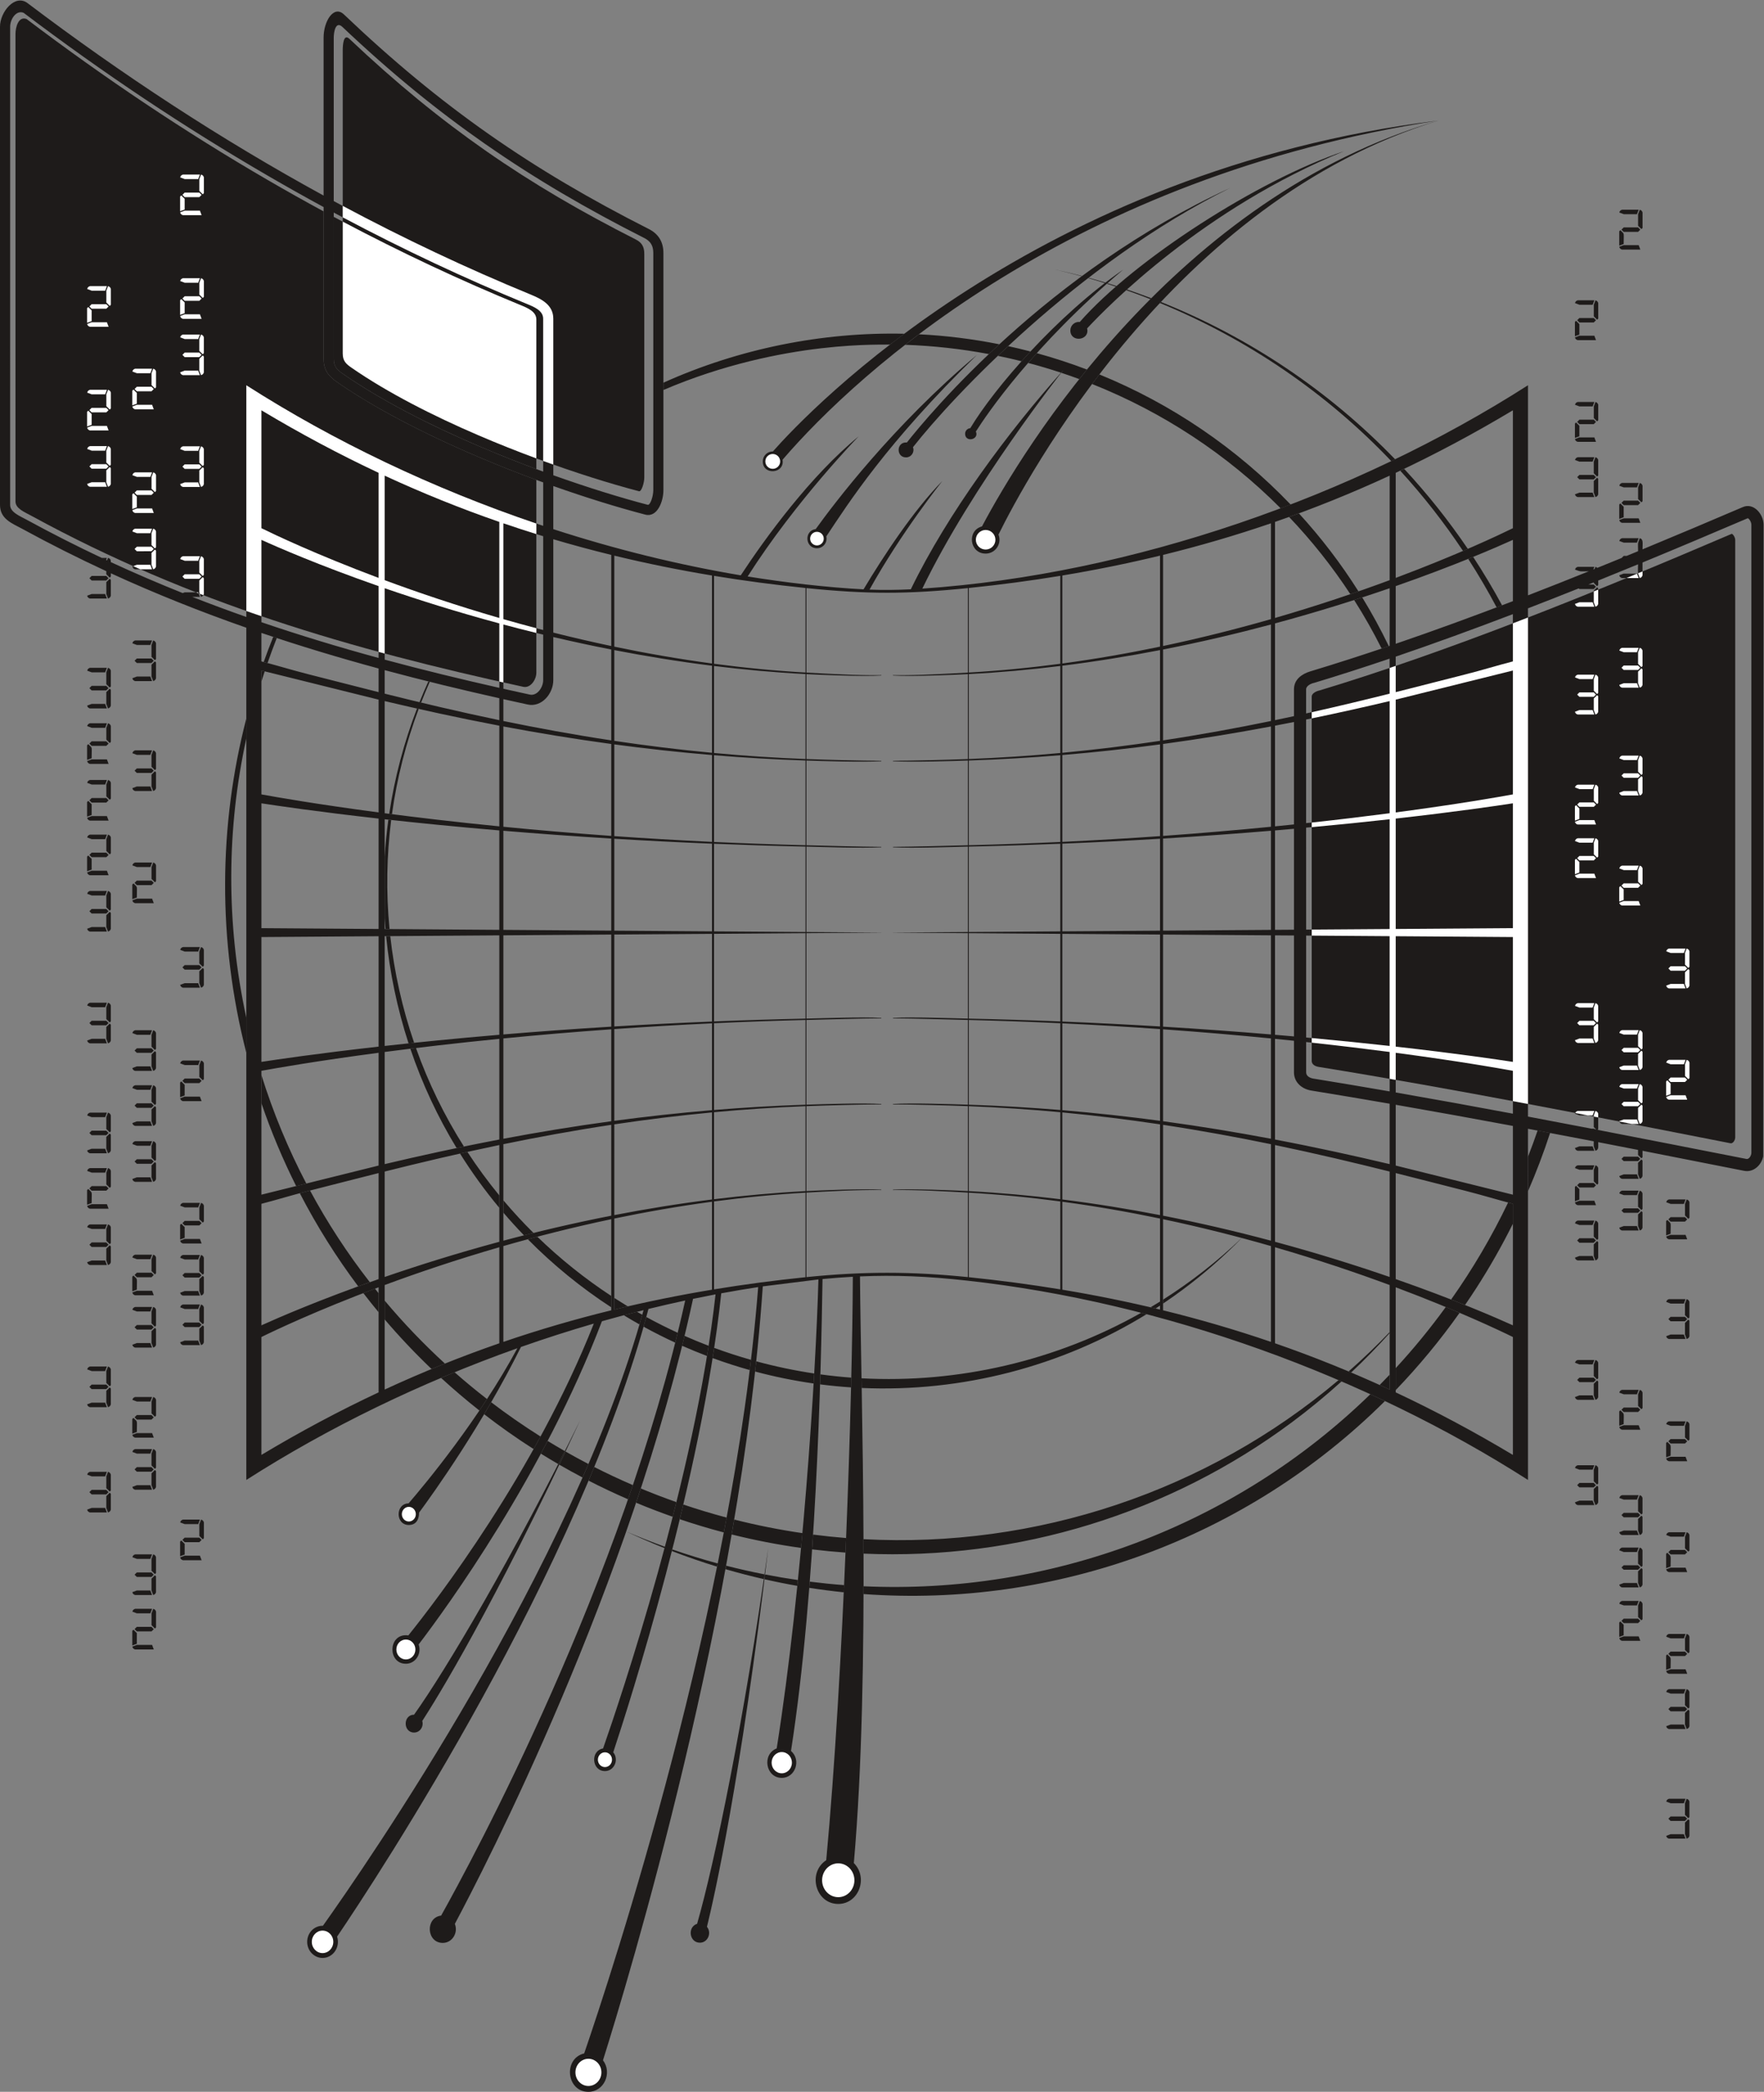 <?xml version="1.0" encoding="UTF-8" standalone="no"?>
<svg
   xmlns:dc="http://purl.org/dc/elements/1.1/"
   xmlns:cc="http://creativecommons.org/ns#"
   xmlns:rdf="http://www.w3.org/1999/02/22-rdf-syntax-ns#"
   xmlns:svg="http://www.w3.org/2000/svg"
   xmlns="http://www.w3.org/2000/svg"
   viewBox="0 0 762.533 903.987"
   height="903.987"
   width="762.533"
   xml:space="preserve"
   id="svg2"
   version="1.1"><rect x="0" y="0" width="762.533" height="903.987" fill="#808080" stroke="none"/><defs
     id="defs6" /><g
     transform="matrix(1.333,0,0,-1.333,0,903.987)"
     id="g10"><g
       transform="scale(0.1)"
       id="g12"><path
         id="path14"
         style="fill:#1e1b1a;fill-opacity:1;fill-rule:evenodd;stroke:none"
         d="m 4506.43,2324.93 c -10.67,-11.27 -21.45,-22.39 -32.33,-33.39 10.78,-4.87 21.54,-9.79 32.33,-14.78 v 48.17 z m -997.6,3561.84 c -29.32,7.7 -58.85,14.84 -88.62,21.32 29.38,-6.78 58.52,-14.2 87.45,-22.16 l 1.17,0.84 z m 75.96,-21.35 c -18.09,5.45 -36.27,10.69 -54.56,15.67 l -1.34,-1.05 c 18.04,-5.15 35.99,-10.56 53.86,-16.16 l 2.04,1.54 z m 35.95,-11.16 c -9.76,3.13 -19.57,6.17 -29.39,9.16 l -1.9,-1.66 c 9.73,-3.08 19.42,-6.21 29.09,-9.42 l 2.2,1.92 z m 112.72,-39.51 c -26.04,9.95 -52.29,19.41 -78.77,28.36 l -2.5,-2.23 c 26.33,-9.22 52.4,-18.92 78.28,-29.1 l 2.99,2.97 z m 790.7,-522.17 c -213.24,220.8 -472.01,395.22 -759.47,510 l -3.13,-3.31 c 284.44,-116.92 540.22,-291.98 750.28,-512.66 4.12,1.98 8.22,3.97 12.32,5.97 v 0 z m 235.76,-290.37 c -62.3,91.97 -131.42,178.62 -206.46,259.42 -4.22,-2.01 -8.44,-4.02 -12.66,-6.02 74.16,-81.05 142.27,-167.97 203.58,-260.11 5.29,2.27 10.46,4.5 15.54,6.71 v 0 z M 4871,4819.24 c -29.14,53.8 -60.43,106.14 -93.77,156.92 -5.2,-2.12 -10.49,-4.28 -15.94,-6.47 32.79,-50.86 63.55,-103.26 92.07,-157.13 l 17.64,6.68 z m 84.06,-1899.73 c 26.8,61.78 50.76,124.88 71.76,189.13 l -40.61,7.7 c -9.78,-28.54 -20.17,-56.84 -31.15,-84.9 v -111.93 z m -204.22,-368.7 c 12.4,18.02 24.63,36.22 36.54,54.73 43.38,67.34 83.03,137.07 118.77,208.84 v 64.55 c -5.13,1.32 -10.33,2.69 -15.58,4.09 -53.01,-110.56 -114.12,-214.48 -184.77,-314.42 15.76,-6.14 30.78,-12.08 45.04,-17.79 v 0 z m -224.69,-275.84 c 74.32,77.3 143.64,160.9 207.15,250.56 -14.22,6.05 -29.16,12.32 -44.8,18.79 -50.67,-69.75 -104.91,-135.84 -162.35,-198.1 v -71.25 z m -1725.8,-661.22 c 621,-45.26 1241.45,179.03 1690.88,625.71 -15.74,7.45 -31.54,14.82 -47.44,22.09 C 4004.24,1833.85 3405,1611.35 2800.41,1639.01 l -0.06,-25.26 z m -175.97,20.17 c 37.22,-5.8 74.5,-10.67 111.8,-14.51 l 1.06,23.33 c -37.11,2.78 -74.22,6.59 -111.29,11.27 l -1.57,-20.09 z m -145.28,27.81 c 35.41,-8.04 70.92,-15.2 106.5,-21.41 l 1.92,18.85 c -35.56,5.12 -71.08,11.2 -106.52,18.09 l -1.9,-15.53 z m -126.64,32.75 c 41.33,-12.04 82.86,-22.77 124.51,-32.27 l 2.23,15.41 c -41.67,8.15 -83.25,17.49 -124.66,28.13 l -2.08,-11.27 z m -173.66,58.74 c 48.49,-18.69 97.35,-35.57 146.49,-50.59 l 2.11,10.37 c -49.35,13.37 -98.46,28.54 -147.25,45.49 l -1.35,-5.27 z m -146.91,62.89 c 40.7,-19.24 81.76,-36.99 123.08,-53.48 l 1.18,4.41 c -41.69,15.03 -83.14,31.33 -124.26,49.07 v 0 z m -666.33,2687.74 c 8.85,22.68 18.22,45.15 28.08,67.38 l -4.6,1.15 c -10.06,-22.2 -19.66,-44.62 -28.73,-67.27 l 5.25,-1.26 z m -94.53,-361.77 c 16.35,117.37 45.63,231.71 86.67,341.22 l -5.45,1.22 c -42.08,-109.35 -72.51,-223.72 -90.11,-341.29 l 8.89,-1.15 z m -7.84,-372.47 c -11.53,119.56 -9.39,238.02 5.33,353.67 l -9.1,1 c -5.47,-39.74 -9.47,-79.83 -11.96,-120.2 v -198.89 c 0.73,-11.82 1.61,-23.65 2.61,-35.49 l 13.12,-0.09 z m 79.8,-368.66 c -38.32,111.79 -64.38,228.12 -77.43,345.76 l -13.4,-0.1 c 11.57,-117.81 36.04,-234.81 72.74,-347.56 l 18.09,1.9 z m 161.48,-336.35 c -62.72,98.92 -115.18,205.73 -155.56,319.34 l -18.25,-2.22 c 38.66,-114.37 89.27,-222.08 150.07,-322.04 7.87,1.65 15.78,3.28 23.74,4.92 v 0 z m 114.74,-158.53 c -36.91,44.93 -71.5,92 -103.52,141.09 -8.02,-1.78 -16,-3.57 -23.93,-5.36 38.69,-61.78 81.32,-120.51 127.45,-175.93 v 40.2 z m 110.78,-121.63 c -34.04,33.74 -66.62,69.04 -97.63,105.82 v -39.99 c 21.55,-25.23 43.84,-49.75 66.82,-73.54 10.21,2.58 20.48,5.15 30.81,7.71 v 0 z m 252.23,-204.3 c -85.69,56.29 -166.04,120.56 -239.75,192.07 -10.35,-2.73 -20.62,-5.46 -30.84,-8.23 82.19,-83.23 173,-157.19 270.59,-220.69 v 36.85 z m 53.57,-33.74 -43.71,27.33 v -36.82 l 0.98,-0.62 c 14.22,3.44 28.47,6.81 42.73,10.11 v 0 z m 46.92,-27.21 c -5.67,3.16 -11.31,6.36 -16.94,9.6 -14.31,-3.65 -28.6,-7.36 -42.87,-11.16 16.77,-10.22 33.73,-20.14 50.86,-29.76 3.07,10.47 6.03,20.9 8.95,31.32 v 0 z m 114.84,-58.36 c -34.55,15.88 -68.49,32.96 -101.79,51.15 -2.85,-10.46 -5.77,-20.95 -8.76,-31.45 33.57,-18.42 67.79,-35.68 102.61,-51.71 2.69,10.66 5.32,21.33 7.94,32.01 v 0 z m 100.4,-42.2 c -26.33,10.05 -52.35,20.78 -78.07,32.14 -2.58,-10.7 -5.21,-21.4 -7.86,-32.09 26.55,-11.74 53.45,-22.76 80.64,-33.1 1.81,11.04 3.57,22.05 5.29,33.05 v 0 z m 137.3,-45.57 c -40.33,11.44 -80.1,24.39 -119.25,38.81 -1.66,-11 -3.38,-22.03 -5.12,-33.07 39.51,-14.47 79.65,-27.44 120.34,-38.83 1.36,11.03 2.72,22.07 4.03,33.09 v 0 z m 205.13,-44.24 c -63.74,9.53 -126.54,22.75 -188.09,39.5 -1.18,-11.04 -2.4,-22.07 -3.63,-33.13 62.14,-16.64 125.51,-29.63 189.82,-38.8 0.66,10.95 1.29,21.73 1.9,32.43 v 0 z m 120.24,-13.45 c -33.62,2.51 -67.03,6.04 -100.19,10.58 -0.32,-10.69 -0.65,-21.48 -1,-32.41 33.25,-4.29 66.74,-7.57 100.42,-9.78 l 0.77,31.61 z m 939.97,210.23 c -274.54,-155.28 -592.52,-229.41 -906.75,-212.36 l 0.54,-31.37 c 324.72,-14.4 648.75,69.89 923.75,239.15 -5.84,1.54 -11.7,3.08 -17.54,4.58 v 0 z m 61.23,36.41 c -10.14,-6.33 -20.36,-12.54 -30.65,-18.65 5.43,-1.27 10.84,-2.56 16.27,-3.85 4.81,3.11 9.59,6.23 14.36,9.38 l 0.02,13.12 z m 74.55,39.23 c 68.1,50.76 131.79,106.61 190.62,166.83 l -0.15,0.05 c -78.3,-74.94 -163.71,-141.87 -255.16,-199.89 v -12.76 c 21.97,14.75 43.53,30.02 64.67,45.77 h 0.02 z M 867.598,4632.13 c 9.429,27.2 19.41,54.18 29.906,80.94 l -11.496,3.81 c -10.836,-26.91 -21.145,-54.06 -30.903,-81.43 4.133,-1.09 8.297,-2.19 12.493,-3.32 v 0 z m -19.864,-60.2 c 3.489,11.1 7.055,22.17 10.711,33.21 l -10.711,2.66 v -35.87 z m -48.921,-1090.14 -0.208,0.94 c -66.742,308.12 -63.085,615.28 0.208,905.11 v 64.49 c -89.571,-345.02 -93.915,-719.01 0,-1083.99 v 113.45 z m 194.484,-537.14 c -58.195,111.18 -107.113,228.7 -145.563,351.8 v -91.49 c 31.821,-92.91 69.532,-182.53 112.657,-268.49 l 32.906,8.18 z m 205.953,-319.84 c -72.28,92.82 -137.27,192.07 -193.9,297.14 l -33.147,-8.65 c 55.127,-106.63 118.617,-207.52 189.417,-302 12.26,4.45 24.81,8.96 37.63,13.51 v 0 z m 28.48,-35.8 c -3.98,4.9 -7.95,9.84 -11.9,14.78 -12.81,-4.84 -25.35,-9.62 -37.61,-14.36 16.15,-20.98 32.65,-41.64 49.51,-61.96 v 61.54 z m 215.12,-228.03 c -69.36,63.55 -134.67,131.71 -195.39,204.15 v -61.11 c 48.03,-56.25 98.79,-109.86 152.03,-160.67 14.44,5.96 28.89,11.84 43.36,17.63 v 0 z m 136.47,-115.05 c -35.93,27.84 -71,56.8 -105.14,86.86 -14.66,-6.01 -29.28,-12.11 -43.86,-18.28 40.14,-36.84 81.6,-72.13 124.31,-105.79 8.23,12.2 16.48,24.61 24.69,37.21 z m 173.54,-121.41 c -55.2,34.73 -108.22,71.51 -160.06,111.04 -7.62,-13.16 -15.22,-26.1 -22.79,-38.81 51.75,-40.04 105.24,-77.78 160.39,-112.92 7.51,13.42 15,26.99 22.46,40.69 v 0 z m 78.75,-47.32 c -18.74,10.74 -37.32,21.75 -55.74,33.02 -7.26,-13.88 -14.54,-27.64 -21.85,-41.26 18.58,-11.54 37.33,-22.82 56.26,-33.8 7.09,13.91 14.21,27.93 21.33,42.04 v 0 z m 76.61,-41.83 c -25.02,13.03 -49.79,26.5 -74.26,40.48 -6.82,-14.42 -13.58,-28.64 -20.27,-42.67 24.87,-14.35 50.05,-28.22 75.48,-41.59 6.43,14.58 12.77,29.18 19.05,43.78 v 0 z m 144.09,-68.43 c -42.42,18.28 -84.22,37.87 -125.31,58.75 -6.06,-14.74 -12.19,-29.48 -18.39,-44.21 41.95,-21.51 84.61,-41.68 127.94,-60.46 5.29,15.26 10.55,30.56 15.76,45.92 v 0 z m 141.15,-55.14 c -38.94,13.68 -77.42,28.45 -115.42,44.25 -5.07,-15.45 -10.18,-30.83 -15.33,-46.17 39.11,-16.34 78.72,-31.55 118.81,-45.6 4,15.73 7.99,31.59 11.94,47.52 z m 162.85,-50.11 c -47.38,12.59 -94.23,26.72 -140.47,42.38 -3.77,-16 -7.57,-31.89 -11.4,-47.69 47,-15.88 94.6,-30.2 142.77,-42.87 3.07,16.04 6.11,32.1 9.1,48.18 v 0 z m 245.75,-50.4 c -74.79,10.9 -148.59,25.64 -221.16,44.02 -2.73,-16.12 -5.48,-32.23 -8.27,-48.31 73.85,-18.46 148.95,-33.11 225.01,-43.7 1.5,16.03 2.98,32.04 4.42,47.99 v 0 z m 141.74,-15.92 c -35.89,2.85 -71.61,6.59 -107.12,11.18 -1.02,-15.93 -2.07,-31.9 -3.15,-47.92 35.91,-4.38 72.03,-7.87 108.32,-10.46 0.66,15.79 1.31,31.53 1.95,47.2 v 0 z m 1637.84,536.59 c 43.4,40.96 85.04,83.61 124.79,127.85 v 3.09 c -42.62,-44.41 -87.05,-86.91 -133.11,-127.43 l 8.32,-3.51 z m -191.39,-160.69 c 55.65,41.46 109.07,85.47 160.14,131.79 l -9.76,4.21 c -426.67,-360.63 -981.16,-545.59 -1540.42,-515.65 0.07,-15.55 0.13,-31.14 0.17,-46.81 500.25,-21.87 993.47,131.03 1389.87,426.46 v 0 z m 201.06,2665 c 32.23,-50.59 61.99,-103.08 89.14,-157.32 7.75,2.61 15.49,5.23 23.24,7.85 -26.19,54.4 -54.96,107.1 -86.13,157.96 -8.67,-2.82 -17.42,-5.65 -26.25,-8.49 v 0 z m -211,269.4 c 73.24,-76.87 139.85,-160.56 198.69,-250.34 8.87,3.03 17.64,6.06 26.33,9.08 -57.11,90.49 -121.89,175 -193.2,252.86 -10.59,-3.91 -21.19,-7.78 -31.82,-11.6 v 0 z m -638.79,430.97 c 229.18,-91.17 437.56,-228.18 611.49,-402.94 10.78,4.05 21.52,8.11 32.26,12.25 -174.84,182.65 -386.31,326.33 -620.17,421.75 -7.99,-10.4 -15.88,-20.77 -23.58,-31.07 v 0.01 z m -207.4,68.33 c 35.9,-9.47 71.43,-20.03 106.54,-31.64 l 7.5,8.42 c -0.07,-0.09 -2.46,-3.1 -6.77,-8.66 19.65,-6.51 39.18,-13.34 58.57,-20.51 8.18,10.28 16.43,20.6 24.9,30.97 -53.24,20.24 -107.54,37.98 -162.73,53.12 -9.69,-10.8 -19.02,-21.36 -28.01,-31.7 v 0 z m -98.16,23 c 25.76,-5.28 51.36,-11.11 76.77,-17.49 9.42,10.5 19.05,21.06 28.93,31.67 -23.95,6.27 -48.05,12.04 -72.3,17.32 -11.37,-10.59 -22.5,-21.1 -33.4,-31.51 v 0.01 z m -300.71,35.78 c 91.94,-3.19 182.66,-13.35 271.53,-30.05 11.01,10.45 22.36,21.03 34,31.74 -85.43,17.12 -172.64,28.06 -260.99,32.45 -15.18,-11.43 -29.99,-22.81 -44.56,-34.14 h 0.02 z m -783.88,-146.47 c 390.4,166.6 726.33,144.51 735.15,147.48 14.94,11.5 30.26,23.11 46.02,34.84 -266.38,6.16 -537.65,-48.85 -781.17,-158.66 v -23.66 0" /><path
         id="path16"
         style="fill:#1e1b1a;fill-opacity:1;fill-rule:evenodd;stroke:none"
         d="m 2315.52,2886.57 v -285.01 c 97.71,16.07 196.55,29.1 296.69,39.38 v 274.1 c -100.7,-5.76 -199.86,-15.55 -296.69,-28.47 v 0 z m 0,289.29 v -282.08 c 96.84,11.95 196,20.98 296.69,26.27 v 275.38 c -101.87,-3.92 -200.84,-10.64 -296.69,-19.57 v 0 z m 0,288.44 v -281.25 c 95.88,7.91 194.85,13.78 296.69,17.16 v 274.65 c -102.07,-2.51 -201.12,-6.1 -296.69,-10.56 v 0 z m -323.44,-633.18 v -295.07 c 104.48,25.33 210.01,46.69 316.86,64.42 v 285.21 c -108.96,-14.7 -214.96,-33.3 -316.86,-54.56 v 0 z m 0,305.35 V 2842.3 c 101.94,19.77 207.93,37.03 316.86,50.65 v 282.28 c -109.77,-10.36 -215.49,-23.57 -316.86,-38.76 z m 0,308.89 v -297.38 c 101.41,13.61 207.13,25.36 316.86,34.52 v 281.49 c -110.4,-5.2 -216.25,-11.52 -316.86,-18.63 v 0 z m -359.72,-703.44 v -310.65 c 115.55,39.55 232.04,73.49 349.86,102.37 v 295.41 c -123.38,-26.01 -240.7,-55.81 -349.86,-87.13 v 0 z m 0,330.24 v -312.83 c 109.28,29.18 226.59,56.89 349.86,81.05 v 294.59 c -123.2,-18.65 -239.98,-40.15 -349.86,-62.81 v 0 z m 0,342.87 v -325.21 c 109.93,20.7 226.72,40.1 349.86,56.82 v 298.01 c -125.04,-8.92 -242.01,-19.03 -349.86,-29.62 v 0 z m -384.9,-799.44 v -338.83 c 123.15,56.98 246.91,106.75 371.75,149.98 v 311.36 c -138.7,-40.17 -264.01,-82.61 -371.75,-122.51 v 0 z m 0,367.91 v -341.79 c 108.08,37.27 233.4,76.76 371.75,114.08 v 313.65 c -134.68,-28.04 -258.87,-57.72 -371.75,-85.94 v 0 z m 0,387.65 v -363.57 c 112.95,26.71 237.16,54.16 371.75,79.75 v 326.41 c -140.56,-13.94 -265.28,-28.66 -371.75,-42.59 v 0 z m -19.73,-368.26 v 365.66 c -201.48,-26.71 -334,-50.02 -379.996,-58.45 v -401.61 l 379.996,94.4 z m 0,-368.05 v 343.72 c -81.58,-20.49 -157.11,-40.1 -226.19,-57.58 -54.079,-13.67 -106.134,-29.84 -153.806,-42.05 v -394 c 53.321,24.19 188.096,82.94 379.996,149.91 v 0 z m 0,1111.59 -379.996,-2.69 v -404.76 c 49.079,7.61 181.326,27.17 379.996,49.51 v 357.94 z m 1384.48,9.84 -296.69,-2.11 v -284.04 c 95.58,3.85 194.63,6.97 296.69,9.19 v 276.96 z m -296.69,873.45 v 285.01 c 97.71,-16.06 196.55,-29.1 296.69,-39.38 v -274.09 c -100.7,5.76 -199.86,15.55 -296.69,28.45 v 0.01 z m 0,-289.28 v 282.08 c 96.84,-11.96 196,-21 296.69,-26.27 v -275.38 c -101.87,3.91 -200.84,10.63 -296.69,19.57 v 0 z m 0,-288.44 v 281.24 c 95.88,-7.9 194.85,-13.78 296.69,-17.16 v -274.64 c -102.07,2.51 -201.12,6.1 -296.69,10.56 v 0 z m -323.44,633.18 v 295.07 c 104.48,-25.33 210.01,-46.7 316.86,-64.42 v -285.22 c -108.96,14.71 -214.96,33.31 -316.86,54.57 z m 0,-305.35 v 294.16 c 101.94,-19.76 207.93,-37.03 316.86,-50.64 v -282.29 c -109.77,10.36 -215.49,23.58 -316.86,38.76 v 0.01 z m 0,-308.89 v 297.38 c 101.41,-13.61 207.13,-25.36 316.86,-34.52 v -281.49 c -110.4,5.2 -216.25,11.52 -316.86,18.63 v 0 z m -359.72,30.33 v 325.2 c 109.93,-20.7 226.72,-40.09 349.86,-56.81 v -298.01 c -125.04,8.92 -242.01,19.03 -349.86,29.62 v 0 z m -384.9,43.87 v 363.58 c 112.95,-26.72 237.16,-54.16 371.75,-79.76 v -326.4 c -140.56,13.94 -265.28,28.67 -371.75,42.58 v 0 z m -19.73,368.27 v -365.66 c -201.48,26.71 -334,50 -379.996,58.44 v 401.61 l 379.996,-94.39 z m 0,-743.54 -379.996,2.69 v 404.76 c 49.079,-7.61 181.326,-27.18 379.996,-49.51 v -357.94 z m 19.73,-0.15 v 355.88 c 106.58,-11.82 231.29,-24.33 371.75,-36.19 v -322.33 l -371.75,2.64 z m 384.9,-2.73 v 321.33 c 107.87,-9.02 224.85,-17.64 349.86,-25.27 V 3764.5 l -349.86,2.49 z m 619.12,-4.4 -259.4,1.84 v 298.01 c 100.63,-6.08 206.48,-11.5 316.86,-15.99 v -284.26 l -57.46,0.4 z m 237.71,-1.68 -173.67,1.23 v 284.04 c 95.58,-3.85 194.63,-6.98 296.69,-9.19 v -276.96 l -123.02,0.88 z m -497.11,-9.04 316.86,2.25 v -284.27 c -110.38,-4.49 -216.23,-9.91 -316.86,-15.99 v 298.01 z m -359.72,-2.56 349.86,2.49 v -298.55 c -125.01,-7.63 -241.99,-16.25 -349.86,-25.27 v 321.33 z m -384.9,-2.73 371.75,2.64 v -322.34 c -140.46,-11.86 -265.17,-24.36 -371.75,-36.19 v 355.89 z m 2190.92,-860.01 v -285.01 c -97.72,16.07 -196.56,29.1 -296.7,39.38 v 274.1 c 100.7,-5.76 199.86,-15.55 296.7,-28.47 v 0 z m 0,289.29 v -282.08 c -96.86,11.95 -196.02,20.98 -296.7,26.27 v 275.38 c 101.87,-3.92 200.84,-10.64 296.7,-19.57 v 0 z m 0,288.44 v -281.25 c -95.88,7.91 -194.86,13.78 -296.7,17.16 v 274.65 c 102.07,-2.51 201.11,-6.1 296.7,-10.56 v 0 z m 323.44,-633.18 v -295.07 c -104.5,25.33 -210.02,46.69 -316.86,64.42 v 285.21 c 108.95,-14.7 214.94,-33.3 316.84,-54.56 h 0.02 z m 0,305.35 V 2842.3 c -101.94,19.77 -207.95,37.03 -316.86,50.65 v 282.28 c 109.77,-10.36 215.47,-23.57 316.84,-38.76 h 0.02 z m 0,308.89 v -297.38 c -101.41,13.61 -207.15,25.36 -316.86,34.52 v 281.49 c 110.37,-5.2 216.23,-11.52 316.84,-18.63 h 0.02 z m 359.7,-703.44 v -310.65 c -115.54,39.55 -232.05,73.49 -349.84,102.37 v 295.41 c 123.38,-26.01 240.68,-55.81 349.84,-87.13 v 0 z m 0,330.24 v -312.83 c -109.27,29.18 -226.58,56.89 -349.84,81.05 v 294.59 c 123.18,-18.65 239.98,-40.15 349.84,-62.81 v 0 z m 0,342.87 v -325.21 c -109.92,20.7 -226.72,40.1 -349.84,56.82 v 298.01 c 125.04,-8.92 241.99,-19.03 349.84,-29.62 v 0 z m 384.91,-799.44 v -338.83 c -123.15,56.98 -246.92,106.75 -371.76,149.98 v 311.36 c 138.71,-40.17 264.02,-82.61 371.76,-122.51 v 0 z m 0,367.91 v -341.79 c -108.07,37.27 -233.4,76.76 -371.76,114.08 v 313.65 c 134.69,-28.04 258.88,-57.72 371.76,-85.94 z m 19.72,-348.66 v 343.72 c 81.58,-20.49 157.11,-40.1 226.21,-57.58 54.07,-13.67 106.14,-29.84 153.79,-42.05 v -394 c -53.32,24.19 -188.1,82.94 -380,149.91 v 0 z m -1384.47,1121.43 296.7,-2.11 v -284.04 c -95.59,3.85 -194.65,6.97 -296.7,9.19 v 276.96 z m 296.7,873.45 v 285.01 c -97.72,-16.06 -196.56,-29.1 -296.7,-39.38 v -274.09 c 100.7,5.76 199.86,15.55 296.7,28.45 v 0.01 z m 0,-289.28 v 282.08 c -96.86,-11.96 -196.02,-21 -296.7,-26.27 v -275.38 c 101.87,3.91 200.84,10.63 296.7,19.57 v 0 z m 0,-288.44 v 281.24 c -95.88,-7.9 -194.86,-13.78 -296.7,-17.16 v -274.64 c 102.07,2.51 201.11,6.1 296.7,10.56 v 0 z m 323.44,633.18 v 295.07 c -104.5,-25.33 -210.02,-46.7 -316.86,-64.42 v -285.22 c 108.95,14.71 214.94,33.31 316.84,54.57 h 0.02 z m 0,-305.35 v 294.16 c -101.94,-19.76 -207.95,-37.03 -316.86,-50.64 v -282.29 c 109.77,10.36 215.47,23.58 316.84,38.76 l 0.02,0.01 z m 0,-308.89 v 297.38 c -101.41,-13.61 -207.15,-25.36 -316.86,-34.52 v -281.49 c 110.37,5.2 216.23,11.52 316.84,18.63 h 0.02 z m 359.7,703.44 v 310.65 c -115.54,-39.55 -232.05,-73.51 -349.84,-102.38 v -295.41 c 123.38,26.01 240.68,55.82 349.84,87.13 v 0.01 z m 0,-330.25 v 312.84 c -109.27,-29.18 -226.58,-56.9 -349.84,-81.05 v -294.59 c 123.18,18.65 239.98,40.15 349.84,62.8 v 0 z m 0,-342.86 v 325.2 c -109.92,-20.7 -226.72,-40.09 -349.84,-56.81 v -298.01 c 125.04,8.92 241.99,19.03 349.84,29.62 v 0 z m 384.91,799.43 v 338.83 c -123.15,-56.97 -246.92,-106.75 -371.76,-149.97 v -311.37 c 138.71,40.18 264.02,82.62 371.76,122.51 v 0 z M 4121.52,3766.99 v 321.33 c -107.87,-9.02 -224.84,-17.64 -349.84,-25.27 V 3764.5 l 349.84,2.49 z m -619.1,-4.4 259.4,1.84 v 298.01 c -100.65,-6.08 -206.49,-11.5 -316.86,-15.99 v -284.26 l 57.46,0.4 z m -237.71,-1.68 173.67,1.23 v 284.04 c -95.59,-3.85 -194.65,-6.98 -296.7,-9.19 v -276.96 l 123.03,0.88 z m -368.83,-2.63 242.97,1.73 v 276.92 c -56.15,-1.22 -177.09,-5.79 -242.97,-2.25 v 1.46 c 73.89,0.4 163.59,3.29 242.97,5.23 V 4316 c -51.47,-1.69 -178.5,-5.89 -242.97,-2.39 v 1.48 c 67.77,0.29 168.34,2.84 242.97,5.67 v 275.32 c -45,-2.32 -182.09,-8.17 -242.97,-4.56 v 1.3 c 74.06,-1.35 179.84,4.69 242.97,8.26 v 273.99 c -195.45,-20.11 -328.35,-20.12 -523.8,0 v -273.99 c 63.11,-3.57 168.91,-9.61 242.96,-8.26 v -1.29 c -60.87,-3.62 -197.96,2.23 -242.96,4.55 v -275.32 c 74.62,-2.83 175.19,-5.38 242.96,-5.67 v -1.48 c -64.47,-3.5 -191.51,0.7 -242.96,2.38 v -274.62 c 79.37,-1.94 169.09,-4.83 242.96,-5.23 v -1.45 c -65.9,-3.55 -186.82,1.02 -242.96,2.24 v -276.92 l 242.96,-1.73 v -0.26 l -242.96,-1.73 v -276.92 c 56.14,1.22 177.06,5.8 242.96,2.25 v -1.46 c -73.87,-0.4 -163.59,-3.29 -242.96,-5.23 V 3200.3 c 51.45,1.68 178.49,5.88 242.96,2.38 v -1.47 c -67.77,-0.29 -168.34,-2.84 -242.96,-5.67 V 2920.2 c 45,2.34 182.09,8.19 242.96,4.57 v -1.29 c -74.05,1.34 -179.85,-4.7 -242.96,-8.27 v -273.98 c 181.32,18.65 342.47,18.65 523.8,0 v 273.98 c -63.13,3.57 -168.91,9.61 -242.97,8.27 v 1.29 c 60.88,3.62 197.97,-2.23 242.97,-4.57 v 275.34 c -74.63,2.83 -175.2,5.38 -242.97,5.67 v 1.47 c 64.47,3.5 191.5,-0.7 242.97,-2.38 v 274.63 c -79.38,1.94 -169.1,4.83 -242.97,5.23 v 1.46 c 65.9,3.55 186.82,-1.04 242.97,-2.25 v 276.92 l -242.97,1.73 v 0.26 z m 865.94,-6.41 -316.86,2.25 v -284.27 c 110.37,-4.49 216.21,-9.91 316.84,-15.99 l 0.02,298.01 z m 359.7,-2.56 -349.84,2.49 v -298.55 c 125,-7.63 241.97,-16.25 349.84,-25.27 v 321.33 z m 784.63,1702.13 c -126.42,-75.76 -252.91,-143.11 -380,-202.74 v -340.66 c 201.43,75.46 337.72,140.39 380,161.16 v 382.24 z m 0,-3386.58 c -126.42,75.76 -252.91,143.11 -380,202.73 v 340.67 c 201.43,-75.47 337.72,-140.39 380,-161.17 V 2064.86 Z M 1227.73,4614.35 c -126.56,34.37 -254.218,72.67 -379.996,115.37 v -92.36 c 47.672,-12.21 99.727,-28.37 153.806,-42.05 69.08,-17.47 144.61,-37.08 226.19,-57.58 v 76.62 z m 391.48,-96.41 c -123.91,27.86 -247.83,57.79 -371.75,91.08 v -76.24 c 112.88,-28.2 237.07,-57.89 371.75,-85.93 v 71.09 z m 175.06,198.44 v -139.61 c 0,-43.8 -37.53,-89.05 -83.03,-79.17 -26.29,5.71 -52.59,11.5 -78.88,17.38 v -70.85 c 109.88,-22.65 226.66,-44.15 349.86,-62.81 v 294.6 c -64.38,12.61 -127.13,26.19 -187.95,40.46 v 0 z m 0,317.04 v -302.67 c 60.8,-15.32 123.55,-29.93 187.95,-43.51 v 295.41 c -63.01,15.44 -125.64,32.34 -187.95,50.77 v 0 z m -179.21,275.88 c 6.93,-2.83 13.85,-5.64 20.77,-8.41 l -20.77,8.41 z m -39.91,1004.31 c -157.63,109.87 -305.98,230.46 -464.73,380.64 -22.05,20.85 -28.15,-17.01 -28.15,-34.57 v -529.96 c 9.71,-5.24 19.42,-10.45 29.16,-15.65 v -37.13 c -9.73,5.16 -19.45,10.34 -29.16,15.55 v -13.91 -460.32 c 0,-26.21 11.87,-36.28 31.19,-49.64 2.65,-1.83 5.32,-3.66 8,-5.49 l 1.16,-0.78 c 2.58,-1.75 5.17,-3.5 7.77,-5.25 l 0.24,-0.16 0.35,-0.23 c 2.45,-1.65 4.92,-3.29 7.4,-4.93 l 2.43,-1.6 5.79,-3.8 1.58,-1.04 0.72,-0.46 7.14,-4.63 2.58,-1.65 5.68,-3.63 2.65,-1.68 7.16,-4.51 3.08,-1.93 5.13,-3.18 2.97,-1.85 0.59,-0.36 6.3,-3.87 0.53,-0.32 3.14,-1.91 4.56,-2.76 4.18,-2.53 0.31,-0.18 6.42,-3.84 0.04,-0.02 3.8,-2.25 4.35,-2.57 3.84,-2.26 3.69,-2.16 c 3.15,-1.83 6.3,-3.67 9.47,-5.5 l 1.24,-0.71 5.58,-3.2 2.83,-1.62 8.64,-4.89 3.17,-1.79 5.06,-2.84 2.92,-1.62 4.66,-2.6 6.74,-3.72 0.58,-0.31 4.54,-2.49 4.16,-2.26 4.31,-2.34 6.83,-3.69 0.09,-0.06 5.57,-2.98 2.62,-1.39 5.47,-2.91 6.92,-3.66 6.47,-3.38 0.91,-0.48 6.52,-3.4 6.99,-3.61 6.81,-3.5 0.34,-0.17 6.21,-3.16 0.69,-0.35 7.06,-3.57 5.56,-2.8 2.1,-1.05 5.53,-2.77 4.19,-2.08 6.73,-3.32 5.6,-2.77 4.47,-2.19 1.42,-0.69 6.28,-3.06 0.9,-0.43 7.2,-3.48 5.52,-2.64 5.31,-2.55 2.01,-0.97 1.59,-0.75 7.24,-3.43 1.68,-0.79 1.68,-0.8 7.52,-3.53 2.22,-1.04 8.73,-4.06 0.94,-0.44 1.19,-0.55 c 6.59,-3.05 13.19,-6.08 19.8,-9.1 l 0.19,-0.07 c 24.37,-11.1 48.93,-21.95 73.54,-32.52 21.64,-9.29 43.32,-18.36 64.99,-27.21 l 0.49,-0.2 c 6.92,-2.83 13.85,-5.63 20.77,-8.41 l 0.05,-0.03 8.92,-3.57 1.63,-0.65 1.34,-0.53 8.91,-3.54 0.34,-0.14 8.56,-3.38 2,-0.79 0.97,-0.37 8.89,-3.48 0.69,-0.27 2.27,-0.88 5.91,-2.3 2.34,-0.9 0.62,-0.25 2.95,-1.13 5.91,-2.27 1.01,-0.39 1.94,-0.74 2.95,-1.13 2.95,-1.13 2.61,-1 0.34,-0.12 2.94,-1.12 2.94,-1.12 2.94,-1.11 2.94,-1.11 2.94,-1.11 2.94,-1.1 2.85,-1.08 0.08,-0.02 2.93,-1.1 2.93,-1.09 2.93,-1.1 c 7.4,-2.75 14.76,-5.48 22.1,-8.16 v 34.63 l 6.19,-2.25 0.3,-0.11 0.22,-0.07 4.63,-1.68 0.52,-0.18 0.31,-0.12 0.2,-0.07 0.52,-0.19 3.08,-1.1 0.52,-0.18 0.51,-0.19 0.51,-0.19 0.34,-0.11 0.17,-0.08 0.52,-0.17 3.08,-1.11 0.51,-0.18 5.12,-1.83 0.52,-0.17 0.51,-0.19 0.51,-0.18 0.37,-0.13 0.14,-0.05 0.51,-0.19 0.51,-0.18 1.02,-0.35 0.52,-0.19 0.5,-0.18 0.52,-0.18 v -34.72 c 112.51,-40.18 218.46,-72.81 306.46,-95.86 8.19,-1.19 17.76,28.4 17.76,47.27 v 769.19 c 0,24.38 -9.68,38.59 -29.26,48.49 -184.76,93.48 -352.12,190.84 -514.08,303.73 v 0 z m 1589.46,-930.98 c 11.66,-26.69 -34.84,-36.54 -34.84,-7.26 0,9.56 7.38,17.4 16.75,18.11 77.54,129.41 279.44,364.43 495.86,513.97 -292.05,-246.08 -443.42,-470.69 -477.77,-524.82 v 0 z m -226.54,-35.46 c 0.93,0 1.85,-0.06 2.77,-0.17 73.07,92.52 457.13,554.29 1048.83,825.49 -495.18,-244.85 -901.6,-678.29 -1029.04,-840.76 6.11,-15.77 -5.47,-32.98 -22.56,-32.98 -31.86,0 -31.88,48.41 0,48.41 v 0.01 z M 2679.59,5042.6 c 4.6,-19.52 -10.14,-38.39 -30.35,-38.39 -38.72,0 -42.2,57.25 -3.98,62.12 57.4,79.87 251.2,337 522.53,564.29 -292.22,-283.82 -418.21,-482.78 -488.2,-588.02 v 0 z m -173.67,275.47 0.48,-0.01 c 116.44,131.65 856.04,912.12 2160.08,1072.96 C 3808.05,6132.39 3324.8,5224.67 3237.93,5048.44 c 11.7,-29.17 -9.67,-61.56 -41.64,-61.56 -52.11,0.01 -61.76,74.6 -11.78,88.15 131.99,249.98 630.55,1068.93 1481.97,1315.99 -1187.55,-181.13 -1880.31,-810.9 -2128.71,-1099.82 7.7,-45.45 -64.17,-51.66 -64.17,-5.45 0,17.85 14.48,32.31 32.32,32.31 v 0.01 z m 995.64,419.73 c 177.23,201.97 578.67,460.21 856.88,553.51 -454.1,-184.9 -764.06,-500.05 -833.09,-574.41 9.51,-39.59 -54.3,-47.13 -54.3,-6.47 0,16.38 14.22,29.13 30.51,27.37 v 0 z M 1369.33,1202.27 c 5.41,-18.39 -7.61,-37.47 -26.42,-37.47 -36.29,0 -36.44,57.65 -0.17,57.87 103.66,145.34 319.83,510.25 538.53,954.07 -283.88,-611.04 -467.38,-905.79 -511.94,-974.47 v 0 z m 923.26,-667.231 c 16.24,-20.258 2.58,-51.551 -22.95,-51.551 -34.14,0 -41.37,50.66 -8.99,61.301 55.62,192.832 153.69,663.091 230.78,1219.061 C 2402.31,1009.96 2315.27,627.41 2292.59,535.039 v 0 z M 4196.21,4108.81 v 332.12 c -20.25,-4.03 -40.78,-8.02 -61.54,-11.97 v -326.4 c 20.88,2.07 41.38,4.15 61.54,6.25 v 0 z m 0,-341.29 v 327.22 c -20.16,-1.79 -40.66,-3.57 -61.54,-5.33 v -322.33 l 61.54,0.44 z m 0,-345.96 v 327.22 l -61.54,0.44 v -322.34 c 20.88,-1.76 41.38,-3.54 61.54,-5.32 v 0 z m 310.22,-218.13 c -84.18,14.58 -168.85,28.81 -254.2,42.68 -30.26,4.91 -56.02,26.54 -56.02,58.87 v 102.51 c -20.16,2.1 -40.66,4.18 -61.54,6.25 v -326.41 c 134.61,-25.59 258.81,-53.04 371.76,-79.75 v 195.85 z m 399.72,-72.06 c -126.11,23.54 -252.54,46.47 -380,68.64 v -197.12 l 380,-94.4 v 222.88 z m -380,1563.09 c 126.02,43.08 253.03,89.56 380,138.18 v 198.73 c -53.32,-24.19 -188.1,-82.94 -380,-149.92 v -186.99 z m -276.46,-89.25 c 84.86,25.62 170.54,53.27 256.74,82.52 v 186.85 c -108.07,-37.26 -233.4,-76.76 -371.76,-114.07 v -313.65 c 20.78,4.32 41.29,8.68 61.54,13.07 v 86.96 c 0,32.38 25.78,49.91 53.48,58.32 v 0 z M 346.57,4841.19 h -54.871 c -4.859,1.24 -7.906,4.29 -9.117,9.19 l 14.621,5.49 h 43.875 l 5.492,-14.68 z m 9.192,64.06 3.652,-3.66 v -51.21 c -1.211,-4.86 -4.293,-7.91 -9.184,-9.12 l -5.496,14.61 v 38.39 l 11.028,10.99 z m -11.028,9.15 7.301,-7.34 -7.301,-7.34 h -47.531 l -7.308,7.34 7.308,7.34 h 47.531 z m 0,-2616.13 v 38.39 l 5.496,14.61 c 4.891,-1.2 7.973,-4.26 9.184,-9.12 v -51.21 l -3.652,-3.67 -11.028,11 z m -3.656,38.39 h -43.711 l -14.613,5.49 c 1.207,4.9 4.258,7.98 9.148,9.19 h 54.668 l -5.492,-14.68 z m 5.492,-117.06 h -54.871 c -4.859,1.24 -7.906,4.28 -9.117,9.19 l 14.621,5.49 h 43.875 l 5.492,-14.68 z m 9.192,64.06 3.652,-3.65 v -51.22 c -1.211,-4.87 -4.293,-7.92 -9.184,-9.12 l -5.496,14.61 v 38.38 l 11.028,11 z m -11.028,9.15 7.301,-7.34 -7.301,-7.35 h -47.531 l -7.308,7.35 7.308,7.34 h 47.531 z m 0,2270.69 v 38.37 l 5.496,14.62 c 4.891,-1.2 7.973,-4.26 9.184,-9.11 v -51.23 l -3.652,-3.65 -11.028,11 z m -3.656,38.37 h -43.711 l -14.613,5.51 c 1.207,4.89 4.258,7.97 9.148,9.19 h 54.668 l -5.492,-14.7 z m 5.492,-117.05 h -54.871 c -4.859,1.24 -7.906,4.29 -9.117,9.19 l 14.621,5.49 h 43.875 l 5.492,-14.68 z m 9.192,64.06 3.652,-3.65 v -51.22 c -1.211,-4.86 -4.293,-7.92 -9.184,-9.12 l -5.496,14.61 v 38.38 l 11.028,11 z m -11.028,9.15 7.301,-7.34 -7.301,-7.34 h -47.531 l -7.308,7.34 7.308,7.34 h 47.531 z m 0.094,-174.3 v 38.38 l 5.504,14.61 c 4.895,-1.2 7.981,-4.26 9.18,-9.11 v -51.22 l -3.653,-3.66 -11.031,11 z m -3.652,38.38 h -43.809 l -14.679,5.5 c 1.203,4.89 4.289,7.97 9.148,9.18 h 54.84 l -5.5,-14.68 z M 282.48,4317.89 v 47.54 l 3.692,3.68 c 14.617,-14.62 10.996,-4.92 10.996,-45.72 l -14.688,-5.5 z m 69.688,-12.84 h -60.504 c -4.855,1.25 -7.902,4.29 -9.113,9.18 l 14.617,5.51 h 49.508 l 5.492,-14.69 z m -7.34,73.21 7.313,-7.33 -7.313,-7.35 h -47.66 l -7.313,7.35 7.313,7.33 h 47.66 z m -0.094,-2421.29 v 38.39 l 5.496,14.61 c 4.891,-1.2 7.973,-4.25 9.184,-9.11 v -51.22 l -3.652,-3.66 -11.028,10.99 z m -3.656,38.39 h -43.711 l -14.613,5.5 c 1.207,4.89 4.258,7.98 9.148,9.19 h 54.668 l -5.492,-14.69 z m 5.492,-117.06 h -54.871 c -4.859,1.24 -7.906,4.3 -9.117,9.19 l 14.621,5.5 h 43.875 l 5.492,-14.69 z m 9.192,64.06 3.652,-3.65 v -51.22 c -1.211,-4.86 -4.293,-7.91 -9.184,-9.12 l -5.496,14.62 v 38.38 l 11.028,10.99 z m -11.028,9.15 7.301,-7.33 -7.301,-7.35 h -47.531 l -7.308,7.35 7.308,7.33 h 47.531 z m 0.094,2071.26 v 38.38 l 5.504,14.61 c 4.895,-1.2 7.981,-4.25 9.18,-9.12 v -51.22 l -3.653,-3.65 -11.031,11 z m -3.652,38.38 h -43.809 l -14.679,5.49 c 1.199,4.89 4.289,7.98 9.148,9.18 h 54.84 l -5.5,-14.67 z M 282.48,3956.93 v 47.54 l 3.692,3.68 10.996,-10.99 v -34.74 l -14.688,-5.49 z m 69.688,-12.84 h -60.504 c -4.855,1.25 -7.914,4.29 -9.113,9.18 l 14.617,5.51 h 49.508 l 5.492,-14.69 z m -7.34,73.21 7.313,-7.35 -7.313,-7.33 h -47.66 l -7.313,7.33 7.313,7.35 h 47.66 z m -0.094,-177.12 v 38.38 l 5.496,14.62 c 4.891,-1.21 7.973,-4.27 9.184,-9.13 v -51.21 l -3.652,-3.66 -11.028,11 z m -3.656,38.38 h -43.711 l -14.613,5.5 c 1.207,4.89 4.258,7.98 9.148,9.18 h 54.668 l -5.492,-14.68 z m 5.492,-117.06 h -54.871 c -4.859,1.24 -7.906,4.29 -9.117,9.18 l 14.609,5.5 h 43.887 l 5.492,-14.68 z m 9.192,64.06 3.652,-3.65 v -51.22 c -1.211,-4.87 -4.293,-7.91 -9.184,-9.12 l -5.496,14.61 v 38.39 l 11.028,10.99 z m -11.028,9.15 7.301,-7.33 -7.301,-7.35 h -47.543 l -7.296,7.35 7.296,7.33 h 47.543 z m 0.094,365.13 v 38.37 l 5.504,14.63 c 4.895,-1.21 7.981,-4.27 9.18,-9.13 v -51.22 l -3.653,-3.65 -11.031,11 z m -3.652,38.37 h -43.809 l -14.679,5.5 c 1.199,4.9 4.289,7.98 9.148,9.19 h 54.84 l -5.5,-14.69 z M 282.48,4134 v 47.54 l 3.692,3.68 10.996,-10.99 V 4139.5 L 282.48,4134 Z m 69.688,-12.84 h -60.504 c -4.855,1.25 -7.914,4.29 -9.113,9.19 l 14.617,5.49 h 49.508 l 5.492,-14.68 z m -7.34,73.21 7.313,-7.34 -7.313,-7.34 h -47.66 l -7.313,7.34 7.313,7.34 h 47.66 z m -0.094,-716.55 v 38.38 l 5.496,14.62 c 4.891,-1.21 7.973,-4.26 9.184,-9.13 v -51.21 l -3.652,-3.66 -11.028,11 z m -3.656,38.38 h -43.711 l -14.613,5.5 c 1.207,4.89 4.258,7.98 9.148,9.18 h 54.668 l -5.492,-14.68 z m 5.492,-117.06 h -54.871 c -4.859,1.25 -7.906,4.29 -9.117,9.18 l 14.609,5.51 h 43.887 l 5.492,-14.69 z m 9.192,64.07 3.652,-3.66 v -51.22 c -1.211,-4.86 -4.293,-7.91 -9.184,-9.11 l -5.496,14.61 v 38.38 l 11.028,11 z m -11.028,9.15 7.301,-7.35 -7.301,-7.34 h -47.543 l -7.296,7.34 7.296,7.35 h 47.543 z m 0,-350.92 v 38.39 l 5.496,14.61 c 4.891,-1.21 7.973,-4.26 9.184,-9.12 v -51.21 l -3.652,-3.65 -11.028,10.98 z m -3.656,38.39 h -43.711 l -14.613,5.49 c 1.207,4.9 4.258,7.98 9.148,9.19 h 54.668 l -5.492,-14.68 z m 5.492,-117.06 h -54.871 c -4.859,1.24 -7.906,4.29 -9.117,9.18 l 14.609,5.5 h 43.887 l 5.492,-14.68 z m 9.192,64.06 3.652,-3.66 v -51.22 c -1.211,-4.85 -4.293,-7.91 -9.184,-9.11 l -5.496,14.61 v 38.38 l 11.028,11 z m -11.028,9.15 7.301,-7.34 -7.301,-7.34 h -47.543 l -7.296,7.34 7.296,7.34 h 47.543 z m 0.094,-174.3 v 38.38 l 5.504,14.62 c 4.895,-1.22 7.981,-4.26 9.18,-9.13 v -51.22 l -3.653,-3.65 -11.031,11 z m -3.652,38.38 h -43.809 l -14.679,5.49 c 1.199,4.9 4.289,7.98 9.148,9.19 h 54.84 l -5.5,-14.68 z M 282.48,2875.85 v 47.53 l 3.692,3.69 c 14.617,-14.63 10.996,-4.93 10.996,-45.72 l -14.688,-5.5 z m 69.688,-12.84 h -60.504 c -4.855,1.24 -7.914,4.28 -9.113,9.18 l 14.617,5.5 h 49.508 l 5.492,-14.68 z m -7.34,73.2 7.313,-7.33 -7.313,-7.35 h -47.66 l -7.313,7.35 7.313,7.33 h 47.66 z m -0.094,-177.12 v 38.38 l 5.496,14.61 c 4.891,-1.2 7.973,-4.25 9.184,-9.11 v -51.22 l -3.652,-3.66 -11.028,11 z m -3.656,38.38 h -43.711 l -14.613,5.5 c 1.207,4.89 4.258,7.98 9.148,9.18 h 54.668 l -5.492,-14.68 z m 5.492,-117.05 h -54.871 c -4.859,1.24 -7.906,4.29 -9.117,9.18 l 14.609,5.5 h 43.887 l 5.492,-14.68 z m 9.192,64.05 3.652,-3.65 v -51.22 c -1.211,-4.86 -4.293,-7.91 -9.184,-9.11 l -5.496,14.61 v 38.37 l 11.028,11 z m -11.028,9.15 7.301,-7.33 -7.301,-7.35 h -47.543 l -7.296,7.35 7.296,7.33 h 47.543 z m 110.637,2182.31 h -17.133 c -4.863,1.24 -7.918,4.29 -9.121,9.18 l 2.93,1.11 c 7.773,-3.46 15.547,-6.89 23.324,-10.29 v 0 z m 35.895,-283.69 v 38.38 l 5.496,14.62 c 4.894,-1.21 7.972,-4.26 9.183,-9.11 v -51.22 l -3.656,-3.66 -11.023,10.99 z m -3.661,38.38 h -43.699 l -14.625,5.51 c 1.211,4.89 4.258,7.97 9.157,9.17 l 54.667,0.01 -5.5,-14.69 z m 5.5,-117.05 h -54.867 c -4.863,1.23 -7.918,4.29 -9.121,9.19 l 14.613,5.49 h 43.875 l 5.5,-14.68 z m 9.184,64.06 3.656,-3.65 v -51.22 c -1.211,-4.86 -4.289,-7.92 -9.183,-9.12 l -5.496,14.61 v 38.38 l 11.023,11 z m -11.023,9.15 7.304,-7.34 -7.304,-7.34 H 443.73 l -7.304,7.34 7.304,7.34 h 47.536 z m 0,-2616.13 v 38.38 l 5.496,14.62 c 4.894,-1.21 7.972,-4.26 9.183,-9.12 v -51.22 l -3.656,-3.65 -11.023,10.99 z m -3.661,38.38 h -43.699 l -14.625,5.5 c 1.211,4.89 4.258,7.98 9.157,9.19 h 54.667 l -5.5,-14.69 z m 5.5,-117.06 h -54.867 c -4.863,1.25 -7.918,4.3 -9.121,9.19 l 14.613,5.5 h 43.875 l 5.5,-14.69 z m 9.184,64.06 3.656,-3.65 v -51.22 c -1.211,-4.86 -4.289,-7.91 -9.183,-9.12 l -5.496,14.62 v 38.38 l 11.023,10.99 z m -11.023,9.15 7.304,-7.34 -7.304,-7.33 H 443.73 l -7.304,7.33 7.304,7.34 h 47.536 z m 0,2270.69 v 38.39 l 5.496,14.61 c 4.894,-1.21 7.972,-4.26 9.183,-9.12 v -51.22 l -3.656,-3.65 -11.023,10.99 z m -3.661,38.39 h -43.699 l -14.625,5.49 c 1.211,4.9 4.258,7.98 9.157,9.19 h 54.667 l -5.5,-14.68 z m 5.5,-117.06 h -54.867 c -4.863,1.24 -7.918,4.29 -9.121,9.18 l 14.613,5.5 h 43.875 l 5.5,-14.68 z m 9.184,64.06 3.656,-3.65 v -51.23 c -1.211,-4.85 -4.289,-7.92 -9.183,-9.11 l -5.496,14.61 v 38.39 l 11.023,10.99 z m -11.023,9.14 7.304,-7.33 -7.304,-7.34 H 443.73 l -7.304,7.34 7.304,7.33 h 47.536 z m 0.101,-1629.44 v 38.38 l 5.492,14.62 c 4.895,-1.21 7.981,-4.25 9.192,-9.12 v -51.22 l -3.656,-3.65 -11.028,10.99 z m -3.656,38.38 h -43.816 l -14.676,5.5 c 1.207,4.89 4.289,7.98 9.148,9.19 h 54.84 l -5.496,-14.69 z M 429.02,2595.13 v 47.53 l 3.683,3.69 c 14.617,-14.62 10.992,-4.92 10.992,-45.73 l -14.675,-5.49 z m 69.679,-12.84 h -60.496 c -4.863,1.24 -7.914,4.29 -9.121,9.18 l 14.613,5.51 h 49.512 l 5.492,-14.69 z m -7.332,73.21 7.305,-7.34 -7.305,-7.34 h -47.672 l -7.304,7.34 7.304,7.34 h 47.672 z m -0.101,-966.15 v 38.39 l 5.496,14.61 c 4.894,-1.21 7.972,-4.26 9.183,-9.11 v -51.22 l -3.656,-3.66 -11.023,10.99 z m -3.661,38.39 h -43.699 l -14.625,5.5 c 1.211,4.88 4.258,7.97 9.157,9.18 h 54.667 l -5.5,-14.68 z m 5.5,-117.06 h -54.867 c -4.863,1.24 -7.918,4.29 -9.121,9.19 l 14.613,5.5 h 43.875 l 5.5,-14.69 z m 9.184,64.05 3.656,-3.64 v -51.22 c -1.211,-4.86 -4.289,-7.92 -9.183,-9.12 l -5.496,14.62 v 38.38 l 11.023,10.98 z m -11.023,9.15 7.304,-7.33 -7.304,-7.34 H 443.73 l -7.304,7.34 7.304,7.33 h 47.536 z m 0.101,-171.02 v 38.38 l 5.492,14.62 c 4.895,-1.2 7.981,-4.26 9.192,-9.12 v -51.22 l -3.656,-3.66 -11.028,11 z m -3.656,38.38 h -43.816 l -14.68,5.5 c 1.207,4.89 4.293,7.98 9.152,9.19 h 54.84 l -5.496,-14.69 z M 429.02,1447.03 v 47.53 l 3.683,3.68 10.992,-10.99 v -34.73 l -14.675,-5.49 z m 69.679,-12.84 h -60.496 c -4.863,1.24 -7.914,4.29 -9.121,9.18 l 14.613,5.51 h 49.512 l 5.492,-14.69 z m -7.332,73.21 7.305,-7.34 -7.305,-7.35 h -47.672 l -7.304,7.35 7.304,7.34 h 47.672 z m -0.101,1881.11 v 38.39 l 5.496,14.62 c 4.894,-1.21 7.972,-4.27 9.183,-9.12 v -51.23 l -3.656,-3.65 -11.023,10.99 z m -3.661,38.39 h -43.71 l -14.614,5.5 c 1.211,4.89 4.258,7.97 9.157,9.18 h 54.667 l -5.5,-14.68 z m 5.5,-117.06 h -54.867 c -4.863,1.24 -7.918,4.29 -9.121,9.18 l 14.613,5.5 h 43.875 l 5.5,-14.68 z m 9.184,64.05 3.656,-3.65 v -51.22 c -1.211,-4.85 -4.289,-7.91 -9.183,-9.12 l -5.496,14.62 v 38.39 l 11.023,10.98 z m -11.023,9.15 7.304,-7.33 -7.304,-7.34 H 443.73 l -7.304,7.34 7.304,7.33 h 47.536 z m 0.101,549.17 v 38.39 l 5.492,14.61 c 4.895,-1.2 7.981,-4.26 9.192,-9.12 v -51.21 l -3.656,-3.66 -11.028,10.99 z m -3.656,38.39 h -43.816 l -14.68,5.49 c 1.207,4.9 4.293,7.98 9.152,9.19 h 54.84 l -5.496,-14.68 z M 429.02,3866.38 v 47.53 l 3.683,3.69 c 14.617,-14.62 10.992,-4.92 10.992,-45.73 l -14.675,-5.49 z m 69.679,-12.84 h -60.496 c -4.863,1.24 -7.914,4.29 -9.121,9.18 l 14.613,5.51 h 49.512 l 5.492,-14.69 z m -7.332,73.21 7.305,-7.34 -7.305,-7.34 h -47.672 l -7.304,7.34 7.304,7.34 h 47.672 z m -0.101,-716.56 v 38.38 l 5.496,14.62 c 4.894,-1.21 7.972,-4.26 9.183,-9.12 v -51.22 l -3.656,-3.65 -11.023,10.99 z m -3.661,38.38 h -43.71 l -14.614,5.5 c 1.211,4.89 4.258,7.98 9.157,9.19 h 54.667 l -5.5,-14.69 z m 5.5,-117.05 h -54.867 c -4.863,1.24 -7.918,4.29 -9.121,9.18 l 14.613,5.5 h 43.875 l 5.5,-14.68 z m 9.184,64.06 3.656,-3.66 v -51.22 c -1.211,-4.86 -4.289,-7.91 -9.183,-9.11 l -5.496,14.61 v 38.39 l 11.023,10.99 z m -11.023,9.15 7.304,-7.34 -7.304,-7.34 H 443.73 l -7.304,7.34 7.304,7.34 h 47.536 z m 0,-175.89 v 38.38 l 5.496,14.61 c 4.894,-1.2 7.972,-4.25 9.183,-9.12 v -51.21 l -3.656,-3.65 -11.023,10.99 z m -3.661,38.38 h -43.71 l -14.614,5.49 c 1.211,4.91 4.258,7.98 9.157,9.19 h 54.667 l -5.5,-14.68 z m 5.5,-117.06 h -54.867 c -4.863,1.24 -7.918,4.29 -9.121,9.19 l 14.613,5.5 h 43.875 l 5.5,-14.69 z m 9.184,64.07 3.656,-3.66 v -51.22 c -1.211,-4.86 -4.289,-7.91 -9.183,-9.12 l -5.496,14.62 v 38.38 l 11.023,11 z m -11.023,9.15 7.304,-7.35 -7.304,-7.34 H 443.73 l -7.304,7.34 7.304,7.35 h 47.536 z m 0.101,-823.84 v 38.39 l 5.492,14.61 c 4.895,-1.21 7.981,-4.26 9.192,-9.11 v -51.22 l -3.656,-3.67 -11.028,11 z m -3.656,38.39 h -43.816 l -14.68,5.5 c 1.207,4.89 4.293,7.97 9.152,9.18 h 54.84 l -5.496,-14.68 z M 429.02,2133.71 v 47.53 l 3.683,3.69 c 14.617,-14.63 10.992,-4.92 10.992,-45.72 l -14.675,-5.5 z m 69.679,-12.84 h -60.496 c -4.863,1.24 -7.914,4.28 -9.121,9.19 l 14.613,5.48 h 49.512 l 5.492,-14.67 z m -7.332,73.2 7.305,-7.33 -7.305,-7.35 h -47.672 l -7.304,7.35 7.304,7.33 h 47.672 z m -0.101,297.39 v 38.39 l 5.496,14.61 c 4.894,-1.21 7.972,-4.26 9.183,-9.11 v -51.22 l -3.656,-3.65 -11.023,10.98 z m -3.661,38.39 h -43.71 l -14.614,5.5 c 1.211,4.89 4.258,7.97 9.157,9.18 h 54.667 l -5.5,-14.68 z m 5.5,-117.06 h -54.867 c -4.863,1.24 -7.918,4.3 -9.121,9.19 l 14.613,5.5 h 43.875 l 5.5,-14.69 z m 9.184,64.06 3.656,-3.65 v -51.22 c -1.211,-4.86 -4.289,-7.92 -9.183,-9.12 l -5.496,14.62 v 38.38 l 11.023,10.99 z m -11.023,9.15 7.304,-7.34 -7.304,-7.34 H 443.73 l -7.304,7.34 7.304,7.34 h 47.536 z m 155.089,174.05 v 38.38 l 5.5,14.61 c 4.899,-1.21 7.981,-4.25 9.184,-9.12 v -51.22 l -3.652,-3.65 -11.032,11 z m -3.652,38.38 h -43.715 l -14.609,5.49 c 1.207,4.91 4.258,7.98 9.152,9.19 h 54.668 l -5.496,-14.68 z m 5.496,-117.05 h -54.871 c -4.859,1.24 -7.914,4.28 -9.117,9.18 l 14.613,5.49 h 43.879 l 5.496,-14.67 z m 9.188,64.05 3.652,-3.65 v -51.22 c -1.203,-4.86 -4.285,-7.92 -9.184,-9.12 l -5.5,14.61 v 38.39 l 11.032,10.99 z m -11.032,9.16 7.313,-7.35 -7.313,-7.34 h -47.531 l -7.304,7.34 7.304,7.35 h 47.531 z m 1.844,2192 h -24.844 c 58.282,-22.86 116.747,-44.56 175.458,-65.21 v 19.49 l 0.761,-0.27 0.77,-0.26 0.761,-0.27 0.758,-0.27 c 5.602,-1.96 11.203,-3.92 16.809,-5.88 l 0.766,-0.26 0.765,-0.26 0.766,-0.27 0.765,-0.26 0.762,-0.26 0.766,-0.27 0.761,-0.27 0.766,-0.26 0.762,-0.26 0.765,-0.27 0.77,-0.26 0.762,-0.27 c 4.324,-1.5 8.668,-2.99 13.004,-4.47 l 0.757,-0.26 0.77,-0.27 0.766,-0.25 0.765,-0.27 0.762,-0.26 0.766,-0.26 0.769,-0.27 0.766,-0.25 0.761,-0.26 v -19.49 c 125.379,-42.8 251.906,-81.03 379.996,-115.99 v 19.86 l 0.31,-0.08 0.31,-0.08 12.94,-3.5 0.31,-0.09 0.92,-0.25 0.32,-0.08 0.3,-0.08 0.31,-0.08 0.31,-0.08 0.31,-0.09 0.31,-0.08 0.31,-0.09 0.31,-0.07 0.3,-0.09 0.31,-0.09 0.31,-0.08 0.31,-0.08 0.31,-0.08 0.3,-0.08 0.31,-0.09 0.31,-0.08 v -19.91 c 122.33,-33.03 246.12,-63.15 371.75,-91.49 v 20.54 l 13.15,-2.93 v -20.56 c 28.51,-6.4 57.11,-12.71 85.81,-18.94 23.36,-5.07 43.22,23.07 43.22,47.07 v 147.42 c -7.4,1.78 -14.76,3.58 -22.1,5.37 v 15.37 c 7.34,-1.93 14.7,-3.87 22.1,-5.78 v 304.14 c -7.37,2.25 -14.73,4.52 -22.1,6.81 v 34.19 c 7.36,-2.5 14.72,-4.97 22.1,-7.42 v 140.83 c -7.35,2.66 -14.72,5.36 -22.1,8.09 l -0.01,0.01 c -7.39,2.73 -14.79,5.49 -22.2,8.27 l -10.06,3.79 -1.06,0.4 -9.73,3.71 -1.41,0.53 -1.24,0.48 c -6.97,2.67 -13.96,5.36 -20.94,8.07 l -0.73,0.28 -9.9,3.86 -2.34,0.93 -9.11,3.58 -2.09,0.83 -7.91,3.14 -4.65,1.84 -7.04,2.82 -3,1.2 -8.47,3.42 -2.04,0.83 -8.67,3.52 -3.04,1.25 -8.46,3.46 -2.04,0.85 -9.03,3.73 -2.26,0.93 -7.99,3.33 -4.24,1.78 -6.02,2.52 -5.65,2.4 -5.11,2.16 -5.3,2.26 -6.71,2.87 -3.84,1.65 -6.71,2.89 -4.51,1.95 -7.17,3.12 -3.46,1.51 -7.5,3.29 -3.34,1.47 -8.39,3.71 -2.22,0.98 -8.33,3.72 -2.92,1.31 -6.51,2.93 -5.06,2.28 -0.96,0.44 -8.57,3.9 -0.8,0.36 -5.88,2.7 -5.42,2.49 -0.52,0.23 -9.2,4.26 -1.35,0.63 -9.51,4.44 -1.01,0.47 -3.43,1.62 -7.05,3.32 -10.11,4.81 -0.33,0.16 -10.41,4.99 h -0.01 l -10.35,5.02 -0.34,0.16 -9.99,4.88 -0.67,0.33 -2.2,1.09 -8.26,4.08 -1.47,0.73 -8.76,4.36 -3.98,2 -6.12,3.08 -5.16,2.62 -5.16,2.62 -4.05,2.08 -6.75,3.47 -2.69,1.39 -7.18,3.72 -4.32,2.25 -5.77,3.03 -3.96,2.09 -6.26,3.31 -4.13,2.2 -5.52,2.95 -4.9,2.64 -5.02,2.72 -5.29,2.88 -4.21,2.29 -5.58,3.08 -4.58,2.53 -4.92,2.73 -4.73,2.64 -5.17,2.91 -4.35,2.45 -5.43,3.09 -4.29,2.45 -4.75,2.72 -5.4,3.13 -3.92,2.27 -5.23,3.06 -4.63,2.73 -4.6,2.72 -4.55,2.71 -4.42,2.64 -5.14,3.09 -4.4,2.67 -4.45,2.71 -4.66,2.87 -4.41,2.72 -5.77,3.59 -2.93,1.82 -5.56,3.51 -3.63,2.3 -4.58,2.92 -4.43,2.83 -4.51,2.93 -3.97,2.57 c -2.15,1.4 -4.27,2.81 -6.4,4.21 l -2.12,1.39 -5.56,3.71 -2.89,1.92 -0.54,0.36 c -2.69,1.8 -5.36,3.62 -8.02,5.42 l -0.27,0.18 c -2.75,1.87 -5.48,3.74 -8.19,5.62 -27.42,18.95 -45.44,37.75 -45.44,76.6 v 478.03 13.95 c -60.39,32.81 -120.452,66.58 -180.202,101.28 -273.028,158.64 -532.403,331.72 -792.532,528.41 -24.285,10.2 -43.773,-20.9 -43.773,-44.75 V 5144.86 c 0,-24 30,-35.36 54.512,-48.75 80.71,-44.06 161.528,-85 242.562,-123.18 h 16.613 l -2.476,-6.62 3.125,-1.46 3.011,8.01 c 8.391,-2.07 9.184,-7.68 9.184,-13.67 77.402,-35.81 155.035,-69.15 232.988,-100.33 l 6.422,2.41 h 36.977 l 8.082,-3.13 4.316,-11.55 z m 11.364,5.48 c -1.629,-2.74 -4.204,-4.54 -7.708,-5.41 l -3.695,9.82 c 3.805,-1.47 7.598,-2.95 11.403,-4.41 v 0 z M 646.461,3290.36 v 38.38 l 5.496,14.62 c 4.895,-1.21 7.981,-4.26 9.188,-9.11 v -51.23 l -3.661,-3.66 -11.023,11 z m -3.656,38.38 h -43.817 l -14.679,5.51 c 1.211,4.89 4.296,7.97 9.152,9.18 h 54.84 l -5.496,-14.69 z m -58.7,-104.22 v 47.54 l 3.692,3.69 10.996,-11 v -34.72 l -14.688,-5.51 z m 69.696,-12.83 h -60.508 c -4.859,1.24 -7.91,4.29 -9.117,9.19 l 14.617,5.49 h 49.508 l 5.5,-14.68 z m -7.34,73.21 7.305,-7.34 -7.305,-7.34 h -47.668 l -7.309,7.34 7.309,7.34 h 47.668 z m -0.106,-785.46 v 38.38 l 5.5,14.61 c 4.899,-1.2 7.981,-4.25 9.184,-9.11 v -51.22 l -3.652,-3.65 -11.032,10.99 z m -3.652,38.38 h -43.715 l -14.609,5.5 c 1.207,4.89 4.258,7.98 9.152,9.19 h 54.668 l -5.496,-14.69 z m 5.496,-117.05 h -54.871 c -4.859,1.24 -7.914,4.29 -9.117,9.18 l 14.613,5.5 h 43.879 l 5.496,-14.68 z m 9.188,64.05 3.652,-3.65 v -51.22 c -1.203,-4.85 -4.285,-7.91 -9.184,-9.11 l -5.5,14.61 v 38.38 l 11.032,10.99 z m -11.032,9.15 7.313,-7.33 -7.313,-7.35 h -47.531 l -7.304,7.35 7.304,7.33 h 47.531 z m 0.106,-691.86 v 38.38 l 5.496,14.62 c 4.895,-1.22 7.981,-4.26 9.188,-9.13 v -51.22 l -3.661,-3.66 -11.023,11.01 z m -3.656,38.38 h -43.817 l -14.679,5.49 c 1.211,4.9 4.296,7.98 9.152,9.18 h 54.84 l -5.496,-14.67 z m -58.7,-104.22 v 47.54 l 3.692,3.68 10.996,-11 v -34.72 l -14.688,-5.5 z m 69.696,-12.84 h -60.508 c -4.859,1.24 -7.91,4.29 -9.117,9.19 l 14.617,5.49 h 49.508 l 5.5,-14.68 z m -7.34,73.21 7.305,-7.34 -7.305,-7.34 h -47.668 l -7.309,7.34 7.309,7.34 h 47.668 z m -0.106,1861.6 v 38.38 l 5.5,14.61 c 4.899,-1.2 7.981,-4.25 9.184,-9.12 v -51.21 l -3.652,-3.66 -11.032,11 z m -3.652,38.38 h -43.715 l -14.609,5.5 c 1.207,4.89 4.258,7.98 9.152,9.18 h 54.668 l -5.496,-14.68 z m 5.496,-117.05 h -54.871 c -4.859,1.23 -7.914,4.29 -9.117,9.18 l 14.613,5.5 h 43.879 l 5.496,-14.68 z m 9.188,64.05 3.652,-3.65 v -51.22 c -1.203,-4.86 -4.285,-7.91 -9.184,-9.12 l -5.5,14.62 v 38.38 l 11.032,10.99 z m -11.032,9.16 7.313,-7.34 -7.313,-7.35 h -47.531 l -7.304,7.35 7.304,7.34 h 47.531 z m 0.106,-823.85 v 38.38 l 5.496,14.63 c 4.895,-1.21 7.981,-4.27 9.188,-9.12 v -51.22 l -3.661,-3.65 -11.023,10.98 z m -3.656,38.38 h -43.817 l -14.679,5.51 c 1.211,4.89 4.296,7.98 9.152,9.18 h 54.84 l -5.496,-14.69 z m -58.7,-104.21 v 47.53 l 3.692,3.69 10.996,-10.99 v -34.73 l -14.688,-5.5 z m 69.696,-12.84 h -60.508 c -4.859,1.24 -7.91,4.3 -9.117,9.19 l 14.617,5.5 h 49.508 l 5.5,-14.69 z m -7.34,73.21 7.305,-7.34 -7.305,-7.33 h -47.668 l -7.309,7.33 7.309,7.34 h 47.668 z M 5168.48,5426.36 V 5464 l 5.39,14.34 c 4.78,-1.19 7.81,-4.18 9,-8.94 v -50.24 l -3.57,-3.59 -10.82,10.79 z m -3.6,37.64 h -42.97 l -14.39,5.4 c 1.17,4.8 4.2,7.81 8.96,9.01 h 53.79 l -5.39,-14.41 z m -57.58,-102.21 v 46.63 l 3.62,3.6 10.8,-10.78 v -34.06 l -14.42,-5.39 z m 68.36,-12.6 h -59.35 c -4.75,1.22 -7.76,4.21 -8.93,9.01 l 14.34,5.39 h 48.55 l 5.39,-14.4 z m -7.28,-101.92 v 37.65 l 5.39,14.34 c 4.78,-1.2 7.81,-4.18 9,-8.96 v -50.23 l -3.57,-3.59 -10.82,10.79 z m -3.59,37.65 h -42.88 l -14.33,5.39 c 1.19,4.8 4.18,7.82 8.98,9 h 53.62 l -5.39,-14.39 z m 5.39,-114.81 h -53.81 c -4.77,1.22 -7.78,4.2 -8.97,9 l 14.36,5.4 h 43.03 l 5.39,-14.4 z m 9.02,62.83 3.57,-3.59 v -50.24 c -1.19,-4.77 -4.22,-7.75 -9.02,-8.94 l -5.37,14.34 v 37.65 l 10.82,10.78 z m -10.82,8.97 7.17,-7.2 -7.17,-7.2 h -46.62 l -7.19,7.2 7.19,7.2 h 46.62 z m 0.1,514.06 v 37.65 l 5.39,14.33 c 4.78,-1.18 7.81,-4.18 9,-8.94 v -50.24 l -3.57,-3.59 -10.82,10.79 z m -3.6,37.65 h -42.97 l -14.39,5.39 c 1.17,4.8 4.2,7.81 8.96,9.01 h 53.79 l -5.39,-14.4 z m -57.58,-102.23 v 46.63 l 3.62,3.61 10.8,-10.78 v -34.06 l -14.42,-5.4 z m 68.36,-12.58 h -59.35 c -4.75,1.21 -7.76,4.2 -8.93,9.01 l 14.34,5.39 h 48.55 l 5.39,-14.4 z m -7.18,71.8 7.16,-7.2 -7.16,-7.2 h -46.76 l -7.17,7.2 7.17,7.2 h 46.76 z m 10.72,-873.07 3.57,-3.6 v -3.93 l -14.39,-5.83 v 2.57 l 10.82,10.79 z m -10.82,-2556.95 v 37.65 l 5.39,14.34 c 4.78,-1.2 7.81,-4.18 9,-8.95 v -50.23 l -3.57,-3.59 -10.82,10.78 z m -3.59,37.65 h -42.88 l -14.33,5.39 c 1.19,4.81 4.18,7.82 8.98,9.01 h 53.62 l -5.39,-14.4 z m 5.39,-114.8 h -53.81 c -4.77,1.21 -7.78,4.2 -8.97,9.01 l 14.36,5.38 h 43.03 l 5.39,-14.39 z m 9.02,62.82 3.57,-3.59 v -50.22 c -1.19,-4.78 -4.22,-7.76 -9.02,-8.96 l -5.37,14.34 v 37.65 l 10.82,10.78 z m -10.82,8.97 7.17,-7.19 -7.17,-7.21 h -46.62 l -7.19,7.21 7.19,7.19 h 46.62 z m 0,-335.87 v 37.65 l 5.39,14.34 c 4.78,-1.19 7.81,-4.18 9,-8.95 v -50.23 l -3.57,-3.59 -10.82,10.78 z m -3.59,37.65 h -42.88 l -14.33,5.39 c 1.19,4.81 4.18,7.83 8.98,9.01 h 53.62 l -5.39,-14.4 z m 5.39,-114.81 h -53.81 c -4.77,1.22 -7.78,4.21 -8.97,9.01 l 14.36,5.39 h 43.03 l 5.39,-14.4 z m 9.02,62.83 3.57,-3.59 v -50.23 c -1.19,-4.77 -4.22,-7.75 -9.02,-8.95 l -5.37,14.34 v 37.65 l 10.82,10.78 z m -10.82,8.98 7.17,-7.21 -7.17,-7.19 h -46.62 l -7.19,7.19 7.19,7.21 h 46.62 z m -19.42,1191.6 h -27.05 l -14.33,5.39 c 0.21,0.87 0.49,1.67 0.82,2.43 l 40.56,-7.82 z m 21.22,-114.8 h -53.81 c -4.77,1.21 -7.78,4.2 -8.97,9 l 14.36,5.39 h 43.03 l 5.39,-14.39 z m -1.7,-99.16 v 37.64 l 5.39,14.34 c 4.78,-1.18 7.81,-4.18 9,-8.94 v -50.24 l -3.57,-3.58 -10.82,10.78 z m -3.6,37.64 h -42.97 l -14.39,5.4 c 1.17,4.79 4.2,7.82 8.96,9.01 h 53.79 l -5.39,-14.41 z m -57.58,-102.21 v 46.62 l 3.62,3.61 10.8,-10.78 v -34.06 l -14.42,-5.39 z m 68.36,-12.59 h -59.35 c -4.75,1.21 -7.76,4.21 -8.93,9 l 14.34,5.39 h 48.55 l 5.39,-14.39 z m -7.18,71.8 7.16,-7.2 -7.16,-7.2 h -46.76 l -7.17,7.2 7.17,7.2 h 46.76 z m -0.1,-173.72 v 37.64 l 5.39,14.34 c 4.78,-1.18 7.81,-4.18 9,-8.95 v -50.24 l -3.57,-3.57 -10.82,10.78 z m -3.59,37.64 h -42.88 l -14.33,5.39 c 1.19,4.8 4.18,7.83 8.98,9.01 h 53.62 l -5.39,-14.4 z m 5.39,-114.81 h -53.81 c -4.77,1.22 -7.78,4.21 -8.97,9.01 l 14.36,5.39 h 43.03 l 5.39,-14.4 z m 9.02,62.83 3.57,-3.58 v -50.24 c -1.19,-4.76 -4.22,-7.76 -9.02,-8.94 l -5.37,14.33 v 37.65 l 10.82,10.78 z m -10.82,8.98 7.17,-7.2 -7.17,-7.21 h -46.62 l -7.19,7.21 7.19,7.2 h 46.62 z m 143.81,2396.66 v 37.65 l 5.37,14.33 c 4.82,-1.18 7.83,-4.18 9.04,-8.95 v -50.23 l -3.59,-3.59 -10.82,10.79 z m -3.6,37.65 h -42.95 l -14.41,5.39 c 1.19,4.8 4.2,7.82 8.97,9.01 h 53.8 l -5.41,-14.4 z m -57.55,-102.22 v 46.62 l 3.61,3.61 10.78,-10.77 v -34.07 l -14.39,-5.39 z m 68.34,-12.59 h -59.34 c -4.77,1.21 -7.75,4.21 -8.95,9 l 14.34,5.4 H 5314 l 5.38,-14.4 z m -7.19,71.8 7.17,-7.2 -7.17,-7.2 h -46.76 l -7.15,7.2 7.15,7.2 h 46.76 z m -3.67,-136.08 h -42.88 l -14.33,5.4 c 1.17,4.8 4.16,7.82 8.96,9 h 53.64 l -5.39,-14.4 z m -33.72,-114.81 h -14.72 c -4.77,1.22 -7.78,4.21 -8.95,9.01 l 14.34,5.39 h 43.05 l 0.15,-0.43 c -11.31,-4.67 -22.58,-9.33 -33.87,-13.97 v 0 z m 51.68,50.47 v -29.12 l -14.1,-5.85 c -1.33,6.35 -0.31,10.89 -0.31,29.03 -43.2,-17.79 -86.31,-35.37 -129.3,-52.72 0,-16.12 1.47,-13.29 -3.59,-18.34 l -10.8,10.78 v 1.75 l -17.68,-7.11 h 17.68 l 7.17,-7.2 -7.17,-7.2 h -46.62 l -2.01,2.01 c -55.12,-22 -110.04,-43.59 -164.69,-64.7 v -29.81 l -48.32,-18.65 -0.59,-0.22 v 29.88 c -128.59,-49.11 -255.43,-95.33 -380,-137.78 v -30.09 l -0.29,-0.1 -0.31,-0.11 -0.34,-0.11 -0.29,-0.1 -0.31,-0.1 -0.29,-0.11 -0.32,-0.1 -0.31,-0.11 -0.31,-0.1 -0.31,-0.11 -0.32,-0.1 -0.29,-0.11 -0.31,-0.1 -0.31,-0.11 -0.32,-0.1 -0.29,-0.11 -0.31,-0.1 -0.31,-0.11 -0.32,-0.1 -0.29,-0.11 -0.31,-0.11 -0.31,-0.09 -0.32,-0.11 -0.31,-0.1 -0.29,-0.11 -0.2,-0.06 -0.12,-0.04 -0.33,-0.11 -0.29,-0.1 -0.31,-0.11 -0.32,-0.1 -0.29,-0.11 -0.31,-0.1 -0.31,-0.1 -0.3,-0.11 -0.31,-0.11 -0.31,-0.09 -0.31,-0.11 -0.32,-0.11 -0.29,-0.1 -0.31,-0.1 -0.31,-0.11 -0.32,-0.1 -0.29,-0.11 -0.33,-0.1 -0.31,-0.11 -0.3,-0.1 -0.31,-0.1 -0.29,-0.11 -0.32,-0.1 -0.31,-0.11 -0.31,-0.1 -0.31,-0.1 -0.32,-0.11 -0.29,-0.1 -0.31,-0.11 -0.31,-0.1 -0.63,-0.21 -0.13,-0.06 -0.16,-0.04 -0.61,-0.21 -0.31,-0.11 -0.31,-0.1 -0.31,-0.1 v 30.08 c -82.86,-28.02 -164.69,-54.34 -245.34,-78.69 -6.32,-0.93 -25.43,-8.35 -25.43,-20.57 v -78.31 c 6.04,1.34 12.05,2.67 18.03,4.02 v -20.02 l -18.03,-3.7 v -335.9 l 18.03,1.95 v -14.99 l -18.03,-1.65 V 3767.8 l 18.03,0.13 v -19.56 l -18.03,0.13 v -330.48 l 18.03,-1.67 v -14.98 l -18.03,1.94 v -98.33 c 0,-11.83 12.02,-18.27 22.89,-20.03 83.23,-13.51 165.81,-27.41 247.88,-41.64 v 40.84 l 19.72,-3.43 v -40.84 c 127.58,-22.22 254.03,-45.22 380,-68.8 v 40.78 l 0.76,-0.14 0.79,-0.15 0.76,-0.15 0.76,-0.13 0.76,-0.15 0.76,-0.15 0.76,-0.13 0.77,-0.15 0.76,-0.15 0.78,-0.13 0.76,-0.15 0.76,-0.15 0.76,-0.13 0.77,-0.15 0.76,-0.14 0.78,-0.15 0.76,-0.14 0.76,-0.14 0.76,-0.15 0.77,-0.15 0.76,-0.13 0.76,-0.15 0.76,-0.15 0.78,-0.13 0.76,-0.15 0.77,-0.15 0.31,-0.06 0.45,-0.07 0.76,-0.15 0.78,-0.15 0.76,-0.14 0.76,-0.14 0.75,-0.15 0.78,-0.14 0.76,-0.15 0.76,-0.14 0.76,-0.14 0.78,-0.15 0.76,-0.14 0.75,-0.14 0.78,-0.15 0.76,-0.15 0.76,-0.13 0.76,-0.15 0.78,-0.14 0.77,-0.15 0.76,-0.14 0.76,-0.14 0.74,-0.15 0.78,-0.14 0.77,-0.14 0.76,-0.15 0.76,-0.15 0.78,-0.14 0.43,-0.08 1.07,-0.21 0.78,-0.14 0.77,-0.15 0.76,-0.14 0.76,-0.14 0.78,-0.15 0.76,-0.15 0.76,-0.13 0.77,-0.15 0.74,-0.15 v -40.75 c 68.77,-12.96 137.42,-26.06 206.07,-39.29 h 7.25 l 8.4,-3.01 -8.4,8.37 v 33.89 l 14.39,-2.78 v -38.31 l -1.95,-1.95 c 160.39,-30.97 320.84,-62.57 482.79,-94.33 8.07,-1.58 15.96,10.4 15.96,20.12 v 2035.65 c 0,11.29 -9.55,22.08 -12.03,21.34 -114.22,-48.85 -228.01,-96.88 -341.06,-143.51 v 0 z m -14.29,1091.58 v 37.64 l 5.37,14.33 c 4.82,-1.18 7.83,-4.17 9.04,-8.94 v -50.24 l -3.59,-3.57 -10.82,10.78 z m -3.6,37.64 h -42.95 l -14.41,5.39 c 1.19,4.8 4.2,7.82 8.97,9.01 h 53.8 l -5.41,-14.4 z m -57.55,-102.21 v 46.61 l 3.61,3.63 c 14.33,-14.36 10.78,-4.84 10.78,-44.86 l -14.39,-5.38 z m 68.34,-12.6 h -59.34 c -4.77,1.22 -7.75,4.21 -8.95,9.01 l 14.34,5.39 H 5314 l 5.38,-14.4 z m -7.19,71.8 7.17,-7.2 -7.17,-7.2 h -46.76 l -7.15,7.2 7.15,7.2 h 46.76 z m -0.1,-4161.96 v 37.65 l 5.39,14.33 c 4.81,-1.18 7.81,-4.17 9,-8.94 v -50.25 l -3.57,-3.57 -10.82,10.78 z m -3.57,37.65 h -42.88 l -14.33,5.39 c 1.17,4.8 4.16,7.82 8.96,9.01 h 53.64 l -5.39,-14.4 z m 5.39,-114.81 h -53.83 c -4.77,1.21 -7.78,4.2 -8.95,9.01 l 14.34,5.4 h 43.05 l 5.39,-14.41 z m 9,62.83 3.57,-3.58 v -50.24 c -1.17,-4.77 -4.19,-7.76 -9,-8.95 l -5.39,14.35 v 37.63 l 10.82,10.79 z m -10.82,8.98 7.17,-7.21 -7.17,-7.19 h -46.62 l -7.17,7.19 7.17,7.21 h 46.62 z m 0,-164.54 v 37.64 l 5.39,14.33 c 4.81,-1.18 7.81,-4.18 9,-8.94 v -50.24 l -3.57,-3.58 -10.82,10.79 z m -3.57,37.64 h -42.88 l -14.33,5.39 c 1.17,4.8 4.16,7.82 8.96,9.01 h 53.64 l -5.39,-14.4 z m 5.39,-114.81 h -53.83 c -4.77,1.21 -7.78,4.21 -8.95,9.01 l 14.34,5.39 h 43.05 l 5.39,-14.4 z m 9,62.82 3.57,-3.58 v -50.23 c -1.17,-4.77 -4.19,-7.76 -9,-8.94 l -5.39,14.33 v 37.64 l 10.82,10.78 z m -10.82,8.98 7.17,-7.2 -7.17,-7.2 h -46.62 l -7.17,7.2 7.17,7.2 h 46.62 z m 0.1,-167.75 v 37.65 l 5.37,14.34 c 4.82,-1.19 7.83,-4.18 9.04,-8.95 v -50.23 l -3.59,-3.59 -10.82,10.78 z m -3.6,37.65 h -42.95 l -14.41,5.39 c 1.19,4.8 4.2,7.82 8.97,9.01 h 53.8 l -5.41,-14.4 z m -57.55,-102.23 v 46.63 l 3.61,3.62 10.78,-10.78 v -34.07 l -14.39,-5.4 z m 68.34,-12.58 h -59.34 c -4.77,1.22 -7.75,4.21 -8.95,9.01 l 14.34,5.39 H 5314 l 5.38,-14.4 z m -7.19,71.81 7.17,-7.2 -7.17,-7.2 h -46.76 l -7.15,7.2 7.15,7.2 h 46.76 z m -20.16,1603.87 h -31.95 c -4.4,1.12 -7.27,3.74 -8.63,7.91 l 40.58,-7.91 z m 20.06,-100.7 v 16.49 c -43.16,8.44 -86.27,16.82 -129.32,25.13 0,-14.05 2.7,-25.01 -9.02,-27.9 -6.78,18.05 -5.39,10.77 -5.39,30.68 -71.13,13.72 -142.17,27.28 -213.3,40.65 V 1983.71 C 4428.63,2320.42 3773.11,2559.9 3135.47,2630 c -127.25,13.99 -233.2,18.49 -346.68,13.52 2.79,-374.97 34.4,-1286.49 -19.91,-1901.93 47.71,-47.449 15.77,-132.488 -50.53,-132.488 -73.44,0 -100.91,101.089 -39,141.859 57.09,612.019 84.99,1517.349 86.29,1891.429 -31.83,-1.74 -64.4,-4.2 -98.32,-7.39 -4.87,-307.7 -20,-1000.77 -102.21,-1529.88 33.82,-29.22 14.17,-87.31 -29.95,-87.31 -52.25,0 -65.15,76.48 -16.42,95.48 82.94,524.33 126.89,1212.17 135.3,1520.43 l -180.45,-22.5 C 2403.05,1570.63 2036.73,360.789 1955.38,102.25 1986.39,61.332 1958.74,0 1908.14,0 c -71.23,0 -82.67,107.738 -13.69,124.531 88.23,257.379 483.81,1455.089 564.2,2484.419 -39.9,-6.1 -79.82,-12.85 -119.73,-20.2 -63.86,-601.34 -298.59,-1332.14 -350.27,-1488.03 19.34,-23.74 3.32,-60.9 -26.87,-60.9 -42.88,0 -48.11,65.71 -6.1,73.35 54.15,154.93 298.57,876.73 364.73,1472.14 -24.34,-4.61 -48.68,-9.45 -72.99,-14.52 C 2046.61,1643.46 1569.78,722.07 1475,544.488 c 11.58,-28.816 -8.44,-61.687 -39.18,-61.687 -52.83,0 -57.44,81.859 -5.26,88.59 98.09,175.238 589.12,1080.189 791.43,1994.039 -39.79,-8.54 -79.52,-17.67 -119.18,-27.39 -222.11,-843.47 -877,-1838.688 -1009.66,-2034.892 10.93,-33.386 -12.56,-69.089 -47.15,-69.089 -27.53,0 -49.84,23.363 -49.84,52.183 0,29.098 22.49,52.547 51.05,52.149 137.37,193.089 812.58,1167.929 1039.7,1995.719 -45.13,-11.24 -90.14,-23.24 -134.99,-35.96 -189.69,-498.58 -504.84,-930.46 -594.34,-1047.82 10.7,-29.8 -10.15,-62.51 -41.35,-62.51 -58.15,0 -58.16,92.47 0,92.47 2.69,0 5.32,-0.25 7.88,-0.74 90.96,113.14 411.07,529.44 601.63,1011.09 -79.44,-23.06 -158.32,-48.4 -236.34,-75.86 -125.38,-252.27 -281.55,-470.86 -330.44,-537.12 -0.05,-0.17 2.28,-40 -33.15,-40 -43.61,0 -44.32,69.02 -0.83,70.1 54.36,63.11 228.18,271.9 352.87,502.94 -313.36,-111.23 -612.72,-256.66 -879.037,-426.99 v 2762.86 c -146.411,51.19 -292.875,109.32 -439.399,176.54 0,-12.56 1.149,-9.43 -3.652,-14.24 l -11.028,11 v 10.01 C 253.754,4972 162.754,5017.64 71.727,5067.36 37.402,5085.72 0,5099.58 0,5144.86 v 1550.32 c 0,47.47 48.559,107.13 89.453,76.23 C 396.25,6539.42 715.895,6329.87 1049.39,6147.59 v 512.09 c 0,53.45 33.13,106.42 66.05,75 314.27,-299.48 609.09,-503.54 988.56,-695.52 30.13,-15.24 47.37,-40.6 47.37,-77.77 V 5192.2 c 0,-36.24 -19.97,-89.16 -58.86,-78.98 -89.49,23.41 -191.73,54.94 -298.24,92.68 v -139.83 c 199.59,-64.73 403.81,-115.41 607.91,-149.68 80.84,123.03 226.39,322.57 382.31,450.44 -0.67,-0.68 -203.06,-207.85 -360,-454.12 119.72,-19.4 257.18,-35.59 375.89,-41.74 64.2,107.44 162.9,257.39 255.52,351.27 -0.39,-0.53 -134.28,-168.13 -236.15,-352.14 46.03,-1.78 89.04,-1.21 133.94,1.03 119.44,246.28 315.31,510.23 494.47,710.62 -0.82,-0.95 -295.52,-373.06 -457.18,-708.41 679.84,45.86 1400.74,298.92 1964.08,659.25 V 4851.5 c 65.9,25.52 131.72,51.59 197.34,78.01 -28.59,0 -23.73,-2.53 -44.82,5.4 1.19,4.8 4.18,7.83 8.98,9.01 h 53.62 l -3.19,-8.52 4.24,1.71 2.54,6.75 c 2.48,-0.62 4.49,-1.72 6,-3.29 26.38,10.67 52.75,21.41 79.06,32.18 l 6.64,6.68 h 9.61 c 12.36,5.07 24.69,10.15 36.99,15.23 0.02,27.53 -2.34,21.49 5.41,42.11 12.46,-3.07 9,-16.4 9,-36.15 109.77,45.39 218.56,91.4 325.65,137.2 34.84,14.89 66.89,-23.13 66.89,-57.56 l -1.19,-2047.39 c -5.66,-28.57 -31.52,-53.05 -61.78,-47.05 -110.6,21.93 -220.29,43.63 -329.57,65.01 v -20.89 l -3.57,-3.58 -10.82,10.79 z m 1.82,-77.17 h -53.83 c -4.77,1.21 -7.78,4.21 -8.95,9 l 14.34,5.39 h 43.05 l 5.39,-14.39 z m 9,62.83 3.57,-3.58 v -50.25 c -1.17,-4.76 -4.19,-7.75 -9,-8.93 l -5.39,14.32 v 37.66 l 10.82,10.78 z m -10.82,8.97 7.17,-7.2 -7.17,-7.2 h -46.62 l -7.17,7.2 7.17,7.2 h 46.62 z m 0.1,-808.02 v 37.64 l 5.37,14.34 c 4.82,-1.18 7.83,-4.18 9.04,-8.95 v -50.23 l -3.59,-3.58 -10.82,10.78 z m -3.6,37.64 h -42.95 l -14.41,5.39 c 1.19,4.81 4.2,7.83 8.97,9.02 h 53.8 l -5.41,-14.41 z m -57.55,-102.21 v 46.62 l 3.61,3.61 c 14.33,-14.33 10.78,-4.82 10.78,-44.84 l -14.39,-5.39 z m 68.34,-12.59 h -59.34 c -4.77,1.21 -7.75,4.2 -8.95,9 l 14.34,5.39 H 5314 l 5.38,-14.39 z m -7.19,71.81 7.17,-7.21 -7.17,-7.2 h -46.76 l -7.15,7.2 7.15,7.21 h 46.76 z m -0.1,651.13 v 37.65 l 5.39,14.33 c 4.81,-1.18 7.81,-4.17 9,-8.94 v -50.24 l -3.57,-3.58 -10.82,10.78 z m -3.57,37.65 h -42.88 l -14.33,5.39 c 1.17,4.8 4.16,7.82 8.96,9.01 h 53.64 l -5.39,-14.4 z m 5.39,-114.81 h -53.83 c -4.77,1.21 -7.78,4.21 -8.95,9.01 l 14.34,5.39 h 43.05 l 5.39,-14.4 z m 9,62.82 3.57,-3.58 v -50.23 c -1.17,-4.76 -4.19,-7.76 -9,-8.94 l -5.39,14.33 v 37.64 l 10.82,10.78 z m -10.82,8.98 7.17,-7.2 -7.17,-7.2 h -46.62 l -7.17,7.2 7.17,7.2 h 46.62 z m 152.23,-1431.64 v 37.63 l 5.39,14.34 c 4.78,-1.18 7.81,-4.17 9,-8.95 v -50.23 l -3.59,-3.58 -10.8,10.79 z m -3.6,37.63 h -42.97 l -14.39,5.39 c 1.17,4.82 4.2,7.84 8.96,9.02 h 53.79 l -5.39,-14.41 z m -57.58,-102.21 v 46.63 l 3.64,3.61 c 14.33,-14.34 10.76,-4.83 10.76,-44.84 l -14.4,-5.4 z m 68.36,-12.59 h -59.33 c -4.77,1.22 -7.78,4.21 -8.97,9 l 14.36,5.4 h 48.55 l 5.39,-14.4 z m -7.18,71.81 7.14,-7.21 -7.14,-7.2 h -46.76 l -7.17,7.2 7.17,7.21 h 46.76 z m -0.12,-173.73 v 37.64 l 5.39,14.34 c 4.8,-1.18 7.83,-4.18 9,-8.95 l 0.02,-50.23 -3.59,-3.59 -10.82,10.79 z m -3.57,37.64 h -42.88 l -14.33,5.39 c 1.19,4.81 4.16,7.83 8.98,9.02 h 53.62 l -5.39,-14.41 z m 5.39,-114.8 h -53.81 c -4.79,1.21 -7.78,4.21 -8.95,9 l 14.32,5.39 h 43.05 l 5.39,-14.39 z m 9,62.82 3.59,-3.58 v -50.24 c -1.19,-4.76 -4.22,-7.75 -9.02,-8.93 l -5.39,14.32 v 37.65 l 10.82,10.78 z m -10.82,8.97 7.19,-7.19 -7.19,-7.2 h -46.62 l -7.15,7.2 7.15,7.19 h 46.62 z m 0.12,514.07 v 37.64 l 5.39,14.34 c 4.78,-1.19 7.81,-4.18 9,-8.95 v -50.23 l -3.59,-3.59 -10.8,10.79 z m -3.6,37.64 h -42.97 l -14.39,5.39 c 1.17,4.8 4.2,7.83 8.96,9.01 h 53.79 l -5.39,-14.4 z m -57.58,-102.22 v 46.63 l 3.64,3.61 c 14.33,-14.35 10.76,-4.82 10.76,-44.84 l -14.4,-5.4 z m 68.36,-12.59 h -59.33 c -4.77,1.22 -7.78,4.21 -8.97,9.01 l 14.36,5.39 h 48.55 l 5.39,-14.4 z m -7.18,71.81 7.14,-7.2 -7.14,-7.21 h -46.76 l -7.17,7.21 7.17,7.2 h 46.76 z m -0.12,-858.751 v 37.652 l 5.39,14.34 c 4.8,-1.179 7.83,-4.179 9,-8.949 l 0.02,-50.23 -3.59,-3.59 -10.82,10.777 z m -3.57,37.652 h -42.88 l -14.33,5.391 c 1.19,4.809 4.16,7.828 8.98,9.02 h 53.62 l -5.39,-14.411 z m 5.39,-114.8 h -53.81 c -4.79,1.211 -7.78,4.211 -8.95,9 l 14.32,5.39 h 43.05 l 5.39,-14.39 z m 9,62.82 3.59,-3.582 v -50.238 c -1.19,-4.762 -4.22,-7.762 -9.02,-8.942 l -5.39,14.332 v 37.649 l 10.82,10.781 z m -10.82,8.969 7.19,-7.188 -7.19,-7.203 h -46.62 l -7.15,7.203 7.15,7.188 h 46.62 z m 0,1625.23 v 37.63 l 5.39,14.34 c 4.8,-1.18 7.83,-4.17 9,-8.94 l 0.02,-50.24 -3.59,-3.58 -10.82,10.79 z m -3.57,37.63 h -42.88 l -14.33,5.4 c 1.19,4.8 4.16,7.83 8.98,9.01 h 53.62 l -5.39,-14.41 z m 5.39,-114.8 h -53.81 c -4.79,1.22 -7.78,4.21 -8.95,9 l 14.32,5.39 h 43.05 l 5.39,-14.39 z m 9,62.83 3.59,-3.59 v -50.24 c -1.19,-4.76 -4.22,-7.75 -9.02,-8.93 l -5.39,14.32 v 37.66 l 10.82,10.78 z m -10.82,8.98 7.19,-7.21 -7.19,-7.2 h -46.62 l -7.15,7.2 7.15,7.21 h 46.62 z m 0.12,-390.92 v 37.65 l 5.39,14.33 c 4.78,-1.18 7.81,-4.18 9,-8.94 v -50.24 l -3.59,-3.58 -10.8,10.78 z m -3.6,37.65 h -42.97 l -14.39,5.39 c 1.17,4.79 4.2,7.82 8.96,9 h 53.79 l -5.39,-14.39 z m -57.58,-102.22 v 46.62 l 3.64,3.61 c 14.33,-14.33 10.76,-4.82 10.76,-44.84 l -14.4,-5.39 z m 68.36,-12.6 h -59.33 c -4.77,1.22 -7.78,4.21 -8.97,9.01 l 14.36,5.4 h 48.55 l 5.39,-14.41 z m -7.18,71.81 7.14,-7.2 -7.14,-7.2 h -46.76 l -7.17,7.2 7.17,7.2 h 46.76 z m 0,724.8 v 37.65 l 5.39,14.33 c 4.78,-1.18 7.81,-4.17 9,-8.94 v -50.23 l -3.59,-3.59 -10.8,10.78 z m -3.6,37.65 h -42.97 l -14.39,5.39 c 1.17,4.8 4.2,7.83 8.96,9.01 h 53.79 l -5.39,-14.4 z m -57.58,-102.22 v 46.62 l 3.64,3.63 c 14.33,-14.36 10.76,-4.84 10.76,-44.86 l -14.4,-5.39 z m 68.36,-12.59 h -59.33 c -4.77,1.22 -7.78,4.21 -8.97,9.01 l 14.36,5.39 h 48.55 l 5.39,-14.4 z m -7.18,71.8 7.14,-7.2 -7.14,-7.19 h -46.76 l -7.17,7.19 7.17,7.2 h 46.76 z M 5168.48,5421 l 7.16,-7.2 -7.16,-7.2 h -46.76 l -7.17,7.2 7.17,7.2 h 46.76 z M 847.734,2064.86 c 126.411,75.76 252.896,143.11 379.996,202.73 v 340.67 C 1026.32,2532.79 890.023,2467.87 847.734,2447.09 v -382.23 0" /><path
         id="path18"
         style="fill:#1e1b1a;fill-opacity:1;fill-rule:evenodd;stroke:none"
         d="m 4932.13,4770.73 c -224.49,-86.59 -443.61,-164.29 -654.26,-227.89 -6.01,-0.88 -24.18,-7.95 -24.18,-19.56 V 3341.97 c 0,-11.24 11.43,-17.38 21.76,-19.05 455.51,-73.92 890.06,-160.2 1336.48,-247.75 7.68,-1.5 15.18,9.9 15.18,19.13 l 0.02,1936.31 c 0,10.74 -9.08,21.01 -11.45,20.31 -230.64,-98.66 -459.39,-193.73 -683.55,-280.19 v 0 0" /><path
         id="path20"
         style="fill:#1e1b1a;fill-opacity:1;fill-rule:evenodd;stroke:none"
         d="m 1576.57,6291.84 c -149,103.85 -293.3,221.71 -443.37,363.75 -19.91,18.84 -21.77,-22.02 -21.77,-37.15 v -555.37 c -9.73,5.14 -19.45,10.31 -29.16,15.51 v -460.32 c 0,-26.21 11.87,-36.28 31.19,-49.64 123.1,-85.03 278.13,-164.08 436.12,-231.91 63.42,-27.22 127.27,-52.62 189.71,-75.87 v 34.57 c 122.47,-45.31 238.83,-81.76 333.28,-106.48 7.73,-1.13 16.77,26.8 16.77,44.6 v 725.92 c 0,23 -9.14,36.41 -27.61,45.76 -174.37,88.22 -332.32,180.11 -485.16,286.63 v 0 z m -709.129,-93.4 c -266.796,155.02 -527.074,329.3 -781.281,521.51 -25.848,9.98 -35.945,-25.57 -35.945,-48.89 V 5156.11 c 0,-23.45 29.312,-34.55 53.265,-47.63 515.547,-281.49 1035.21,-432.31 1593.59,-553.51 22.82,-4.95 42.22,22.56 42.22,46 v 624.82 c -228.96,84.61 -470.78,195.9 -644.46,315.87 -27.42,18.95 -45.44,37.75 -45.44,76.6 v 478.03 c -60.984,33.05 -121.636,67.11 -181.949,102.15 v 0 0" /><path
         id="path22"
         style="fill:#ffffff;fill-opacity:1;fill-rule:evenodd;stroke:none"
         d="m 1111.43,6114.09 v -37.15 c 195.56,-103.74 394.53,-197.44 597.05,-280.61 23.24,-9.54 52.91,-21.45 52.91,-47.96 v -461.06 c 11.02,-4.01 21.98,-7.94 32.88,-11.79 v 472.85 c 0,44.61 -37.87,63.7 -73.33,78.27 -208.19,85.51 -411.29,181.65 -609.51,287.44 v 0.01 z M 1247.46,4900.7 v 338.83 c 123.15,-56.97 246.91,-106.75 371.75,-149.97 v -311.37 c -138.7,40.18 -264.01,82.62 -371.75,122.51 v 0 z m -399.726,550.74 c 126.411,-75.76 252.896,-143.11 379.996,-202.74 v -340.66 c -201.41,75.46 -337.707,140.39 -379.996,161.16 v 382.24 z m -48.921,-650.57 c 16.289,-5.73 32.597,-11.38 48.921,-16.94 v 247.44 c 53.321,-24.19 188.096,-82.94 379.996,-149.92 v -213.14 l 19.73,-5.32 v 211.59 c 108.08,-37.26 233.4,-76.76 371.75,-114.07 v -188.38 l 13.15,-2.93 v 187.77 c 34.85,-9.31 70.51,-18.47 106.93,-27.41 v 15.37 c -36.42,9.61 -72.09,19.45 -106.93,29.44 v 310.66 c 35.55,-12.17 71.19,-23.8 106.93,-34.93 v 34.19 c -335.64,113.68 -656.8,266.86 -940.477,448.3 v -731.72 z m 3727.337,-1054.44 380,-2.69 v -404.76 c -49.08,7.61 -181.33,27.17 -380,49.51 v 357.94 z m 0,766.98 v -365.66 c 201.49,26.71 334.01,50 380,58.44 v 401.61 l -380,-94.39 z m 0,-743.54 380,2.69 v 404.76 c -49.08,-7.61 -181.33,-27.18 -380,-49.51 v -357.94 z m 405.98,1000.86 -25.98,-9.99 v -123.38 c -47.65,-12.21 -99.72,-28.37 -153.79,-42.05 -69.08,-17.47 -144.63,-37.08 -226.21,-57.58 v 85.03 l -19.72,-6.69 v -83.29 c -78.83,-19.69 -163.17,-40.11 -252.74,-60.18 v -20.02 c 89.53,18.48 173.89,37.49 252.74,56.14 v -363.58 c -75.38,-9.85 -159.93,-20.11 -252.74,-30.21 v -14.99 c 92.77,8.58 177.29,17.29 252.74,25.65 v -355.87 l -252.74,-1.79 v -19.56 l 252.74,-1.79 V 3390.7 c -75.45,8.37 -159.98,17.08 -252.74,25.66 v -14.99 c 92.83,-10.1 177.36,-20.36 252.74,-30.22 v -87 l 19.72,-3.43 v 87.83 c 201.49,-26.71 334.01,-50.02 380,-58.45 v -98.24 c 16.33,-3.06 32.62,-6.13 48.93,-9.21 v 1576.96 l -22.95,-8.88 z m -3192.84,524.68 v 450.44 c 0,25.91 -28.99,37.54 -51.7,46.87 -195.39,80.24 -387.4,170.51 -576.16,270.35 v -427.45 c 0,-24.73 11.19,-34.24 29.42,-46.84 116.19,-80.25 262.49,-154.86 411.59,-218.86 62.49,-26.83 125.44,-51.78 186.85,-74.51 v 0 0" /><path
         id="path24"
         style="fill:#ffffff;fill-opacity:1;fill-rule:evenodd;stroke:none"
         d="m 1316.23,1466.38 c 17.05,0 30.87,-14.48 30.87,-32.33 0,-17.85 -13.82,-32.31 -30.87,-32.31 -17.06,0 -30.88,14.46 -30.88,32.31 0.01,17.85 13.82,32.33 30.88,32.33 v 0 z M 1046,522.699 c 19.24,0 34.84,-16.32 34.84,-36.457 0,-20.152 -15.6,-36.48 -34.84,-36.48 -19.24,0 -34.84,16.328 -34.84,36.48 0,20.137 15.6,36.457 34.84,36.457 v 0 z m 915.78,578.031 c 12.63,0 22.88,-10.72 22.88,-23.96 0,-13.23 -10.25,-23.95 -22.88,-23.95 -12.64,0 -22.89,10.72 -22.89,23.95 0,13.24 10.25,23.96 22.89,23.96 v 0 z m -53.64,-993.558 c 23.27,0 42.12,-19.742 42.12,-44.094 0,-24.348 -18.85,-44.09 -42.12,-44.09 -23.26,0 -42.11,19.742 -42.11,44.09 0,24.352 18.85,44.094 42.11,44.094 v 0 z m 627.02,994.368 c 18.17,0 32.91,-15.42 32.91,-34.44 0,-19.03 -14.74,-34.45 -32.91,-34.45 -18.17,0 -32.91,15.42 -32.91,34.45 0,19.02 14.74,34.44 32.91,34.44 v 0 z m 183.19,-360.79 c 28.94,0 52.39,-24.551 52.39,-54.84 0,-30.301 -23.45,-54.851 -52.39,-54.851 -28.93,0 -52.39,24.55 -52.39,54.851 0,30.289 23.46,54.84 52.39,54.84 v 0 z m -69.11,4316.7 c 12.18,0 22.05,-9.87 22.05,-22.05 0,-12.18 -9.87,-22.05 -22.05,-22.05 -12.18,0 -22.05,9.87 -22.05,22.05 0,12.18 9.87,22.05 22.05,22.05 v 0 z m -143.32,252.36 c 13.28,0 24.05,-10.78 24.05,-24.06 0,-13.28 -10.77,-24.04 -24.05,-24.04 -13.28,0 -24.04,10.76 -24.04,24.04 0,13.29 10.76,24.05 24.04,24.05 v 0.01 z m 690.37,-246.35 c 17.52,0 31.72,-14.2 31.72,-31.73 0,-17.51 -14.22,-31.71 -31.72,-31.71 -17.52,0 -31.74,14.2 -31.74,31.71 0.02,17.53 14.22,31.73 31.74,31.73 v 0 z M 1325.82,1896.43 c 12.5,0 22.64,-10.61 22.64,-23.71 0,-13.09 -10.14,-23.71 -22.65,-23.71 -12.52,0 -22.66,10.62 -22.66,23.71 0,13.1 10.14,23.71 22.66,23.71 h 0.01 v 0" /><path
         id="path26"
         style="fill:#ffffff;fill-opacity:1;fill-rule:evenodd;stroke:none"
         d="m 344.828,5464.81 v 38.38 l 5.504,14.62 c 4.895,-1.21 7.981,-4.26 9.18,-9.12 v -51.22 l -3.653,-3.65 -11.031,10.99 z m -3.652,38.38 h -43.809 l -14.679,5.5 c 1.203,4.9 4.289,7.98 9.148,9.18 l 54.84,0.01 -5.5,-14.69 z M 282.48,5398.98 v 47.53 l 3.692,3.69 10.996,-11 v -34.72 l -14.688,-5.5 z m 69.688,-12.84 h -60.504 c -4.855,1.24 -7.902,4.29 -9.113,9.18 l 14.617,5.51 h 49.508 l 5.492,-14.69 z m -7.434,-103.92 v 38.38 l 5.496,14.61 c 4.891,-1.2 7.973,-4.25 9.184,-9.11 v -51.22 l -3.652,-3.65 -11.028,10.99 z m -3.656,38.38 h -43.711 l -14.613,5.5 c 1.207,4.9 4.258,7.99 9.148,9.18 l 54.668,0.01 -5.492,-14.69 z m 5.492,-117.05 h -54.871 c -4.859,1.23 -7.906,4.29 -9.117,9.19 l 14.621,5.49 h 43.875 l 5.492,-14.68 z m 9.192,64.06 3.652,-3.66 v -51.21 c -1.211,-4.87 -4.293,-7.92 -9.184,-9.13 l -5.496,14.62 v 38.38 l 11.028,11 z m -11.028,9.15 7.301,-7.34 -7.301,-7.34 h -47.531 l -7.308,7.34 7.308,7.34 h 47.531 z m 0.094,524.12 v 38.38 l 5.504,14.61 c 4.895,-1.21 7.981,-4.26 9.18,-9.12 v -51.22 l -3.653,-3.65 -11.031,11 z m -3.652,38.38 h -43.809 l -14.679,5.5 c 1.203,4.89 4.289,7.97 9.148,9.18 h 54.84 l -5.5,-14.68 z M 282.48,5735.04 v 47.54 l 3.692,3.68 10.996,-10.99 v -34.73 l -14.688,-5.5 z m 69.688,-12.84 h -60.504 c -4.855,1.24 -7.902,4.28 -9.113,9.18 l 14.617,5.5 h 49.508 l 5.492,-14.68 z m -7.34,73.21 7.313,-7.34 -7.313,-7.34 h -47.66 l -7.313,7.34 7.313,7.34 h 47.66 z m 146.539,-598.22 v 38.38 l 5.492,14.62 c 4.895,-1.21 7.981,-4.26 9.192,-9.12 v -51.22 l -3.656,-3.66 -11.028,11 z m -3.656,38.38 h -43.816 l -14.676,5.5 c 1.207,4.89 4.289,7.98 9.148,9.19 h 54.84 l -5.496,-14.69 z M 429.02,5131.35 v 47.53 l 3.683,3.7 10.992,-11 v -34.73 l -14.675,-5.5 z m 69.679,-12.84 h -60.496 c -4.863,1.25 -7.914,4.3 -9.121,9.19 l 14.613,5.49 h 49.512 l 5.492,-14.68 z m -7.332,73.22 7.305,-7.34 -7.305,-7.35 h -47.672 l -7.304,7.35 7.304,7.34 h 47.672 z m -0.101,-177.13 v 38.38 l 5.496,14.62 c 4.894,-1.21 7.972,-4.26 9.183,-9.13 v -51.21 l -3.656,-3.66 -11.023,11 z m -3.661,38.38 h -43.699 l -14.625,5.5 c 1.211,4.89 4.258,7.98 9.157,9.19 h 54.667 l -5.5,-14.69 z m 14.684,-53 3.656,-3.65 v -51.21 c -1.211,-4.87 -4.289,-7.92 -9.183,-9.13 l -5.496,14.62 V 4989 l 11.023,10.98 z m -11.023,9.15 7.304,-7.34 -7.304,-7.33 H 443.73 l -7.304,7.33 7.304,7.34 h 47.536 z m 0.101,524.12 v 38.39 l 5.492,14.61 c 4.895,-1.21 7.981,-4.25 9.192,-9.12 v -51.22 l -3.656,-3.66 -11.028,11 z m -3.656,38.39 h -43.816 l -14.676,5.49 c 1.207,4.9 4.289,7.98 9.148,9.19 h 54.84 l -5.496,-14.68 z M 429.02,5467.42 v 47.53 l 3.683,3.69 10.992,-11 v -34.72 l -14.675,-5.5 z m 69.679,-12.85 h -60.496 c -4.863,1.24 -7.914,4.3 -9.121,9.19 l 14.613,5.5 h 49.512 l 5.492,-14.69 z m -7.332,73.22 7.305,-7.35 -7.305,-7.34 h -47.672 l -7.304,7.34 7.304,7.35 h 47.672 z m 155.094,298.8 v 38.38 l 5.496,14.61 c 4.895,-1.2 7.981,-4.25 9.188,-9.11 v -51.22 l -3.661,-3.66 -11.023,11 z m -3.656,38.38 h -43.817 l -14.679,5.5 c 1.211,4.89 4.296,7.97 9.152,9.18 l 54.84,0.01 -5.496,-14.69 z m -58.7,-104.22 v 47.54 l 3.692,3.68 10.996,-10.99 v -34.73 l -14.688,-5.5 z m 69.696,-12.84 h -60.508 c -4.859,1.24 -7.91,4.29 -9.117,9.18 l 14.617,5.51 h 49.508 l 5.5,-14.69 z m -7.34,73.21 7.305,-7.34 -7.305,-7.34 h -47.668 l -7.309,7.34 7.309,7.34 h 47.668 z M 646.355,5644 v 38.38 l 5.5,14.61 c 4.899,-1.2 7.981,-4.25 9.184,-9.12 v -51.22 l -3.652,-3.64 -11.032,10.99 z m -3.652,38.38 h -43.715 l -14.609,5.5 c 1.207,4.9 4.258,7.97 9.152,9.18 h 54.668 l -5.496,-14.68 z m 5.496,-117.05 h -54.871 c -4.859,1.24 -7.914,4.29 -9.117,9.17 l 14.613,5.51 h 43.879 l 5.496,-14.68 z m 9.188,64.05 3.652,-3.65 v -51.23 c -1.203,-4.85 -4.285,-7.91 -9.184,-9.12 l -5.5,14.63 v 38.39 l 11.032,10.98 z m -11.032,9.15 7.313,-7.34 -7.313,-7.34 h -47.531 l -7.304,7.34 7.304,7.34 h 47.531 z m 0.106,524.12 v 38.38 l 5.496,14.62 c 4.895,-1.21 7.981,-4.27 9.188,-9.13 v -51.22 l -3.661,-3.65 -11.023,11 z m -3.656,38.38 h -43.817 l -14.679,5.5 c 1.211,4.9 4.296,7.97 9.152,9.18 h 54.84 l -5.496,-14.68 z m -58.7,-104.21 v 47.54 l 3.692,3.66 10.996,-10.98 v -34.73 l -14.688,-5.49 z m 69.696,-12.85 h -60.508 c -4.859,1.24 -7.91,4.29 -9.117,9.19 l 14.617,5.5 h 49.508 l 5.5,-14.69 z m -7.34,73.21 7.305,-7.34 -7.305,-7.33 h -47.668 l -7.309,7.33 7.309,7.34 h 47.668 z m -0.106,-875.54 v 38.38 l 5.5,14.62 c 4.899,-1.21 7.981,-4.26 9.184,-9.12 v -51.22 l -3.652,-3.66 -11.032,11 z m -3.652,38.38 h -43.715 l -14.609,5.5 c 1.207,4.89 4.258,7.98 9.152,9.18 l 54.668,0.01 -5.496,-14.69 z m 5.496,-117.06 h -54.871 c -4.859,1.25 -7.914,4.29 -9.117,9.19 l 14.613,5.5 h 43.879 l 5.496,-14.69 z m 9.188,64.07 3.652,-3.66 v -51.22 c -1.203,-4.86 -4.285,-7.91 -9.184,-9.11 l -5.5,14.61 v 38.38 l 11.032,11 z m -11.032,9.14 7.313,-7.33 -7.313,-7.35 h -47.531 l -7.304,7.35 7.304,7.33 h 47.531 z m 0,-350.9 v 38.38 l 5.5,14.61 c 4.899,-1.2 7.981,-4.25 9.184,-9.11 v -51.22 l -3.652,-3.66 -11.032,11 z m -3.652,38.38 h -43.715 l -14.609,5.5 c 1.207,4.9 4.258,7.98 9.152,9.18 h 54.668 l -5.496,-14.68 z m 3.652,-43.84 7.313,-7.34 -7.313,-7.35 h -47.531 l -7.304,7.35 7.304,7.34 h 47.531 z m 1.805,-63.33 c 3.805,-1.47 7.598,-2.95 11.403,-4.41 0.636,1.09 1.128,2.33 1.476,3.71 V 4907 l -3.652,3.65 -11.032,-10.99 v -38.39 l 1.805,-4.79 z m -12.359,4.79 8.082,-3.13 -1.18,3.13 h -6.902 z m -203.754,84.95 c 7.773,-3.46 15.547,-6.89 23.324,-10.29 h 37.734 l -5.5,14.68 H 443.73 l -11.683,-4.39 z M 5170.18,4814.71 h -53.81 c -4.77,1.21 -7.78,4.2 -8.97,9.01 l 14.36,5.38 h 43.03 l 5.39,-14.39 z m -1.8,-272.37 v 37.64 l 5.39,14.34 c 4.78,-1.18 7.81,-4.19 9,-8.94 v -50.24 l -3.57,-3.58 -10.82,10.78 z m -3.59,37.64 h -42.88 l -14.33,5.4 c 1.19,4.8 4.18,7.82 8.98,9.01 h 53.62 l -5.39,-14.41 z m 5.39,-114.8 h -53.81 c -4.77,1.21 -7.78,4.2 -8.97,9 l 14.36,5.4 h 43.03 l 5.39,-14.4 z m 9.02,62.83 3.57,-3.59 v -50.24 c -1.19,-4.76 -4.22,-7.76 -9.02,-8.94 l -5.37,14.34 v 37.64 l 10.82,10.79 z m -10.82,8.97 7.17,-7.2 -7.17,-7.2 h -46.62 l -7.19,7.2 7.19,7.2 h 46.62 z m 0.1,-524.99 v 37.64 l 5.39,14.33 c 4.78,-1.17 7.81,-4.17 9,-8.94 v -50.23 l -3.57,-3.59 -10.82,10.79 z m -3.6,37.64 h -42.97 l -14.39,5.39 c 1.17,4.81 4.2,7.83 8.96,9.01 l 53.79,0.01 -5.39,-14.41 z m -57.58,-102.22 v 46.63 l 3.62,3.61 10.8,-10.78 v -34.06 l -14.42,-5.4 z m 68.36,-12.58 h -59.35 c -4.75,1.21 -7.76,4.2 -8.93,9 l 14.34,5.4 h 48.55 l 5.39,-14.4 z m -7.18,71.8 7.16,-7.2 -7.16,-7.2 h -46.76 l -7.17,7.2 7.17,7.2 h 46.76 z m 0,179.03 v 37.64 l 5.39,14.34 c 4.78,-1.18 7.81,-4.18 9,-8.95 v -50.23 l -3.57,-3.59 -10.82,10.79 z m -3.6,37.64 h -42.97 l -14.39,5.39 c 1.17,4.81 4.2,7.83 8.96,9.01 h 53.79 l -5.39,-14.4 z m -57.58,-102.21 v 46.62 l 3.62,3.62 10.8,-10.79 v -34.06 l -14.42,-5.39 z m 68.36,-12.6 h -59.35 c -4.75,1.22 -7.76,4.21 -8.93,9.01 l 14.34,5.4 h 48.55 l 5.39,-14.41 z m -7.18,71.81 7.16,-7.2 -7.16,-7.2 h -46.76 l -7.17,7.2 7.17,7.2 h 46.76 z m -0.1,-702.8 v 37.65 l 5.39,14.34 c 4.78,-1.2 7.81,-4.19 9,-8.95 v -50.23 l -3.57,-3.59 -10.82,10.78 z m -3.59,37.65 h -42.88 l -14.33,5.39 c 1.19,4.8 4.18,7.82 8.98,9 l 53.62,0.01 -5.39,-14.4 z m 5.39,-114.81 h -53.81 c -4.77,1.22 -7.78,4.21 -8.97,9 l 14.36,5.4 h 43.03 l 5.39,-14.4 z m 9.02,62.82 3.57,-3.57 v -50.24 c -1.19,-4.77 -4.22,-7.76 -9.02,-8.95 l -5.37,14.34 v 37.65 l 10.82,10.77 z m -10.82,8.98 7.17,-7.2 -7.17,-7.2 h -46.62 l -7.19,7.2 7.19,7.2 h 46.62 z m 143.71,1157.25 v 37.64 l 5.39,14.33 c 4.81,-1.18 7.81,-4.17 9,-8.94 v -50.23 l -3.57,-3.59 -10.82,10.79 z m -3.57,37.64 h -42.88 l -14.33,5.39 c 1.17,4.8 4.16,7.83 8.96,9.01 h 53.64 l -5.39,-14.4 z m 5.39,-114.81 h -53.83 c -4.77,1.22 -7.78,4.21 -8.95,9.01 l 14.34,5.39 h 43.05 l 5.39,-14.4 z m 9,62.83 3.57,-3.58 v -50.24 c -1.17,-4.77 -4.19,-7.76 -9,-8.94 l -5.39,14.33 v 37.65 l 10.82,10.78 z m -10.82,8.98 7.17,-7.2 -7.17,-7.2 h -46.62 l -7.17,7.2 7.17,7.2 h 46.62 z m 0,-344.17 v 37.63 l 5.39,14.34 c 4.81,-1.18 7.81,-4.17 9,-8.94 v -50.23 l -3.57,-3.58 -10.82,10.78 z m -3.57,37.63 h -42.88 l -14.33,5.4 c 1.17,4.8 4.16,7.83 8.96,9.01 h 53.64 l -5.39,-14.41 z m 5.39,-114.8 h -53.83 c -4.77,1.21 -7.78,4.21 -8.95,9.01 l 14.34,5.39 h 43.05 l 5.39,-14.4 z m 9,62.83 3.57,-3.58 v -50.24 c -1.17,-4.76 -4.19,-7.76 -9,-8.95 l -5.39,14.34 v 37.64 l 10.82,10.79 z m -10.82,8.98 7.17,-7.2 -7.17,-7.2 h -46.62 l -7.17,7.2 7.17,7.2 h 46.62 z m 0,-884.59 v 37.65 l 5.39,14.33 c 4.81,-1.17 7.81,-4.18 9,-8.94 v -50.24 l -3.57,-3.58 -10.82,10.78 z m -3.57,37.65 h -42.88 l -14.33,5.39 c 1.17,4.8 4.16,7.82 8.96,9.01 h 53.64 l -5.39,-14.4 z m 5.39,-114.81 h -53.83 c -4.77,1.21 -7.78,4.2 -8.95,9.01 l 14.34,5.39 h 43.05 l 5.39,-14.4 z m 9,62.82 3.57,-3.58 v -50.23 c -1.17,-4.77 -4.19,-7.77 -9,-8.95 l -5.39,14.34 v 37.64 l 10.82,10.78 z m -10.82,8.98 7.17,-7.2 -7.17,-7.21 h -46.62 l -7.17,7.21 7.17,7.2 h 46.62 z m 0.1,538.63 v 37.64 l 5.37,14.33 c 4.82,-1.18 7.83,-4.18 9.04,-8.94 v -50.24 l -3.59,-3.58 -10.82,10.79 z m -3.6,37.64 h -42.95 l -14.41,5.39 c 1.19,4.8 4.2,7.82 8.97,9.01 h 53.8 l -5.41,-14.4 z m -57.55,-102.22 v 46.62 l 3.61,3.62 10.78,-10.79 V 3864 l -14.39,-5.4 z m 68.34,-12.59 h -59.34 c -4.77,1.21 -7.75,4.2 -8.95,9.01 l 14.34,5.39 H 5314 l 5.38,-14.4 z m -7.19,71.8 7.17,-7.19 -7.17,-7.21 h -46.76 l -7.15,7.21 7.15,7.19 h 46.76 z m -0.1,-702.8 v 37.64 l 5.39,14.35 c 4.81,-1.19 7.81,-4.18 9,-8.96 v -50.23 l -3.57,-3.58 -10.82,10.78 z m -3.57,37.64 h -42.88 l -14.33,5.39 c 1.17,4.81 4.16,7.84 8.96,9.02 h 53.64 l -5.39,-14.41 z m 14.39,-51.98 3.57,-3.57 v -50.24 c -1.17,-4.77 -4.19,-7.77 -9,-8.94 l -5.39,14.33 v 37.65 l 10.82,10.77 z m -10.82,8.99 7.17,-7.2 -7.17,-7.21 h -46.62 l -7.17,7.21 7.17,7.2 h 46.62 z m 152.23,83.98 v 37.65 l 5.39,14.33 c 4.78,-1.18 7.81,-4.18 9,-8.94 v -50.24 l -3.59,-3.58 -10.8,10.78 z m -3.6,37.65 h -42.97 l -14.39,5.39 c 1.17,4.8 4.2,7.82 8.96,9.01 h 53.79 l -5.39,-14.4 z m -57.58,-102.22 v 46.62 l 3.64,3.61 10.78,-10.78 v -34.06 l -14.42,-5.39 z m 68.36,-12.59 h -59.33 c -4.77,1.21 -7.78,4.2 -8.97,9.01 l 14.36,5.39 h 48.55 l 5.39,-14.4 z m -7.18,71.8 7.14,-7.2 -7.14,-7.2 h -46.76 l -7.17,7.2 7.17,7.2 h 46.76 z m -0.12,366.19 v 37.63 l 5.39,14.34 c 4.8,-1.18 7.83,-4.17 9,-8.94 l 0.02,-50.24 -3.59,-3.58 -10.82,10.79 z m -3.57,37.63 h -42.88 l -14.33,5.4 c 1.19,4.8 4.16,7.82 8.98,9.01 h 53.62 l -5.39,-14.41 z m 5.39,-114.81 h -53.81 c -4.79,1.22 -7.78,4.22 -8.95,9.01 l 14.32,5.4 h 43.05 l 5.39,-14.41 z m 9,62.84 3.59,-3.59 v -50.24 c -1.19,-4.76 -4.22,-7.76 -9.02,-8.94 l -5.39,14.34 v 37.64 l 10.82,10.79 z m -10.82,8.97 7.19,-7.2 -7.19,-7.2 h -46.62 l -7.15,7.2 7.15,7.2 h 46.62 z m -281.43,1220.91 -14.39,-5.83 v -35.08 l 5.39,-14.33 c 4.78,1.19 7.81,4.18 9,8.95 v 46.29 z m 125.9,51.58 c -11.29,-4.67 -22.6,-9.33 -33.87,-13.97 h 39.11 l -5.24,13.97 z m 17.81,7.38 -14.39,-5.96 v -0.99 l 5.39,-14.33 c 4.81,1.18 7.81,4.18 9,8.94 v 12.34 z m -75.03,-1783.21 40.58,-7.91 h 21.88 l -5.39,14.4 h -43.05 l -14.34,-5.39 c 0.1,-0.38 0.2,-0.75 0.32,-1.1 v 0 z m -83.07,16.1 14.39,-2.78 V 3171 c -1.19,4.77 -4.22,7.77 -9.02,8.95 l -5.37,-14.34 v -3.75 z m -59.98,11.57 40.56,-7.82 h 15.83 l 5.39,14.4 h -53.62 c -3.94,-0.97 -6.66,-3.18 -8.16,-6.58 v 0 z m -4763.572,2285.92 7.313,-7.34 -7.313,-7.34 h -47.66 l -7.313,7.34 7.313,7.34 h 47.66 v 0" /></g></g></svg>
